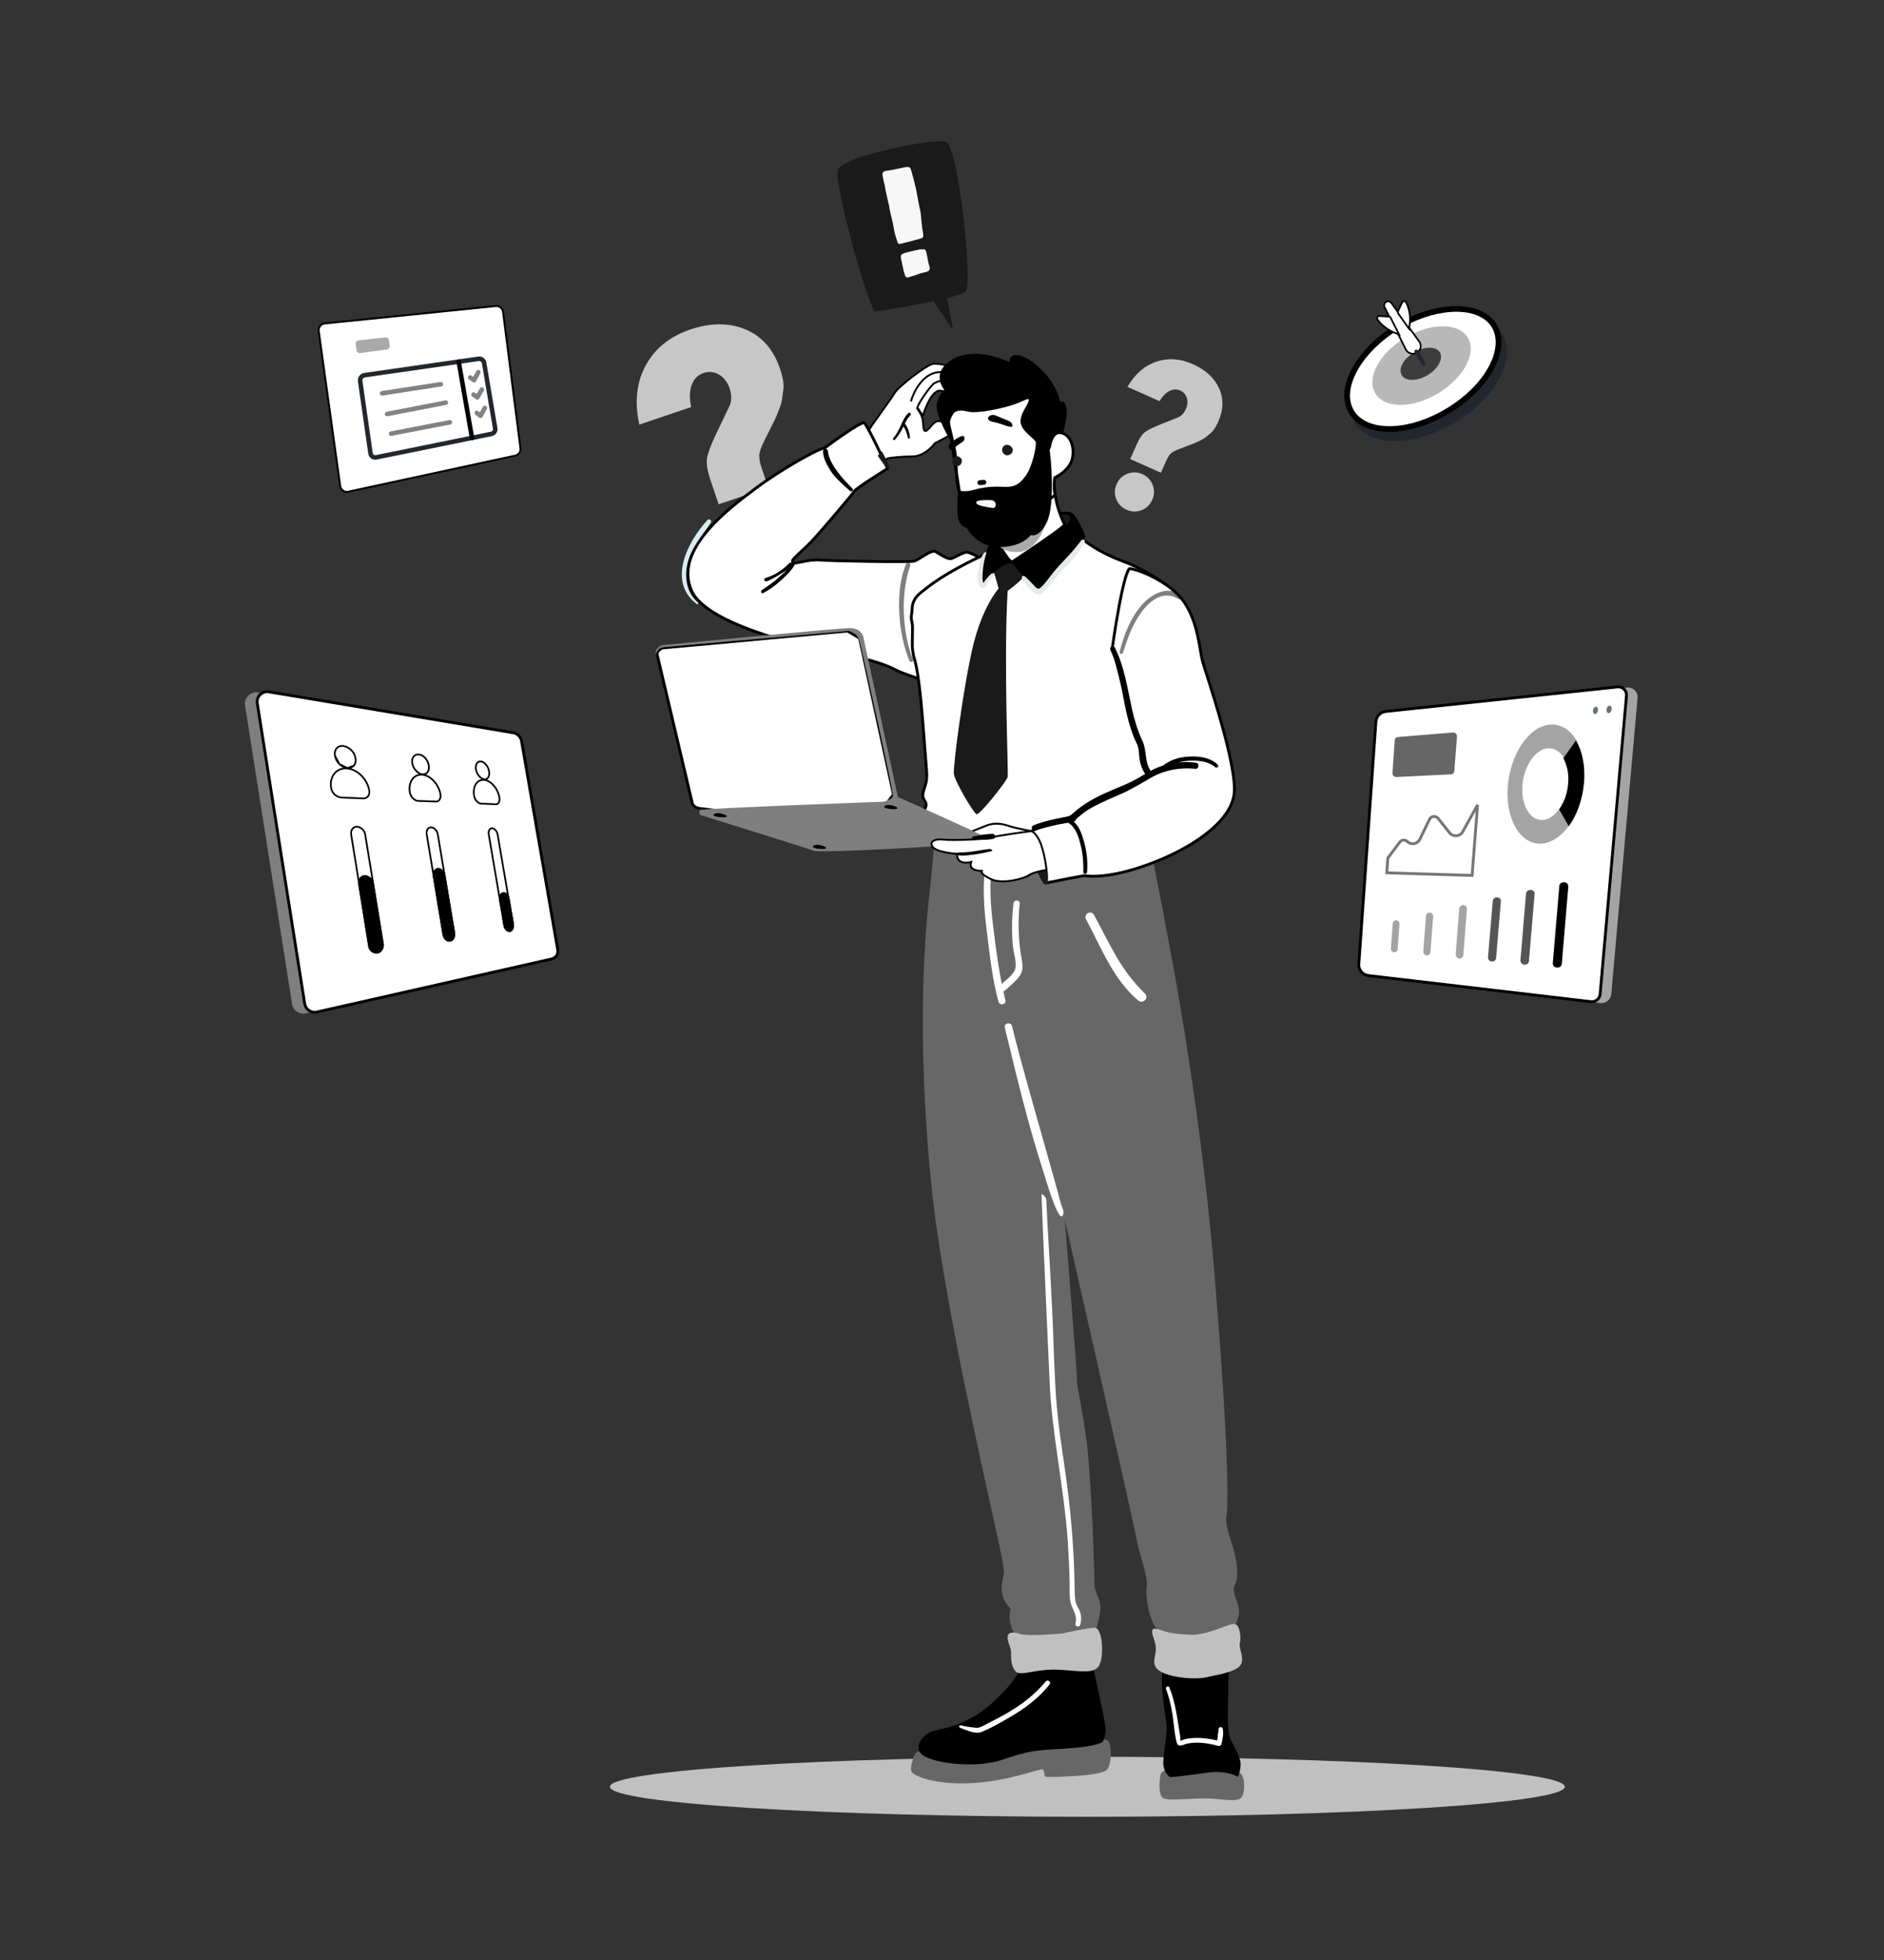 <svg xmlns="http://www.w3.org/2000/svg" width="1000" height="1040" viewBox="0 0 1000 1040" fill="none"><rect x="0" y="0" width="1000" height="1040" fill="#333333" stroke="none"/><path d="M461.246 228.175C459.646 230.975 466.246 240.008 469.746 244.175L471.246 243.175C473.246 242.842 478.646 242.175 484.246 242.175C489.846 242.175 494.579 237.508 496.246 235.175C498.579 234.008 503.646 231.375 505.246 230.175C507.246 228.675 505.246 226.675 500.746 224.175C496.246 221.675 494.746 226.175 492.246 228.175C489.746 230.175 490.246 225.675 489.746 222.675C489.346 220.275 487.579 217.675 486.746 216.675C488.913 212.342 494.346 203.475 498.746 202.675C503.146 201.875 506.246 203.008 507.246 203.675C509.413 202.675 513.446 200.175 512.246 198.175C510.746 195.675 498.246 192.175 494.746 193.175C491.246 194.175 476.746 205.175 474.746 208.675C472.746 212.175 463.246 224.675 461.246 228.175Z" fill="white" stroke="black"></path><path d="M474.14 232.538C475.933 230.348 477.171 227.877 478.316 225.309C479.297 223.108 480.326 220.942 482.079 219.238C482.81 218.529 484.022 219.564 483.286 220.281C481.963 221.571 481.089 223.136 480.296 224.759C481.917 226.763 482.777 229.629 483.01 232.121C483.067 232.736 482.048 232.981 481.912 232.349C481.651 231.133 481.337 229.934 480.87 228.779C480.514 227.898 480.028 227.112 479.555 226.312C479.483 226.464 479.411 226.615 479.338 226.767C478.188 229.153 476.746 231.29 475.037 233.314C474.544 233.899 473.657 233.128 474.14 232.538Z" fill="black"></path><path d="M506.024 204.786C504.824 201.586 500.524 201.786 498.524 202.286C498.357 202.286 497.624 202.486 496.024 203.286C494.024 204.286 486.524 215.286 487.024 216.286C487.424 217.086 489.191 219.62 490.024 220.786C489.857 220.62 490.124 218.986 492.524 213.786C494.924 208.586 497.524 207.286 498.524 207.286C501.524 207.786 507.224 207.986 506.024 204.786Z" fill="white" stroke="black"></path><path d="M510.5 201.5C509.833 199.833 506.4 196.7 498 197.5C489.6 198.3 484.833 208.167 483.5 213" stroke="black"></path><path d="M577.154 964C717.12 964 830.585 956.872 830.585 948.078C830.585 939.284 717.12 932.156 577.154 932.156C437.188 932.156 323.723 939.284 323.723 948.078C323.723 956.872 437.188 964 577.154 964Z" fill="#C0C0C0"></path><path d="M407.774 258.661L381.46 267.576L377.06 254.594C375.457 249.861 374.862 246.105 375.268 243.327C375.675 240.552 377.163 236.485 379.715 231.116L387.382 215.006C388.41 212.339 388.368 209.376 387.25 206.079C386.134 202.783 384.284 200.355 381.692 198.801C379.106 197.228 376.306 196.951 373.306 197.967C370.306 198.985 368.235 201.136 367.093 204.408C365.955 207.697 365.884 211.546 366.867 215.98L339.344 225.306C336.699 213.33 337.839 202.842 342.77 193.841C347.694 184.843 355.552 178.505 366.339 174.849C377.133 171.193 386.905 171.161 395.648 174.775C404.394 178.37 410.532 185.357 414.048 195.735C415.617 200.368 416.197 203.997 415.81 206.635C415.414 209.275 415.152 211.174 415.022 212.293C414.895 213.448 414.33 215.278 413.319 217.808C412.311 220.336 411.616 221.986 411.234 222.754C409.401 226.466 407.649 229.944 405.997 233.216C404.331 236.475 403.367 239.025 403.083 240.856C402.806 242.684 403.19 245.153 404.25 248.28L407.774 258.661ZM395.315 299.653C391.378 297.708 388.681 294.587 387.237 290.329C385.789 286.052 386.038 281.953 387.984 278.015C389.937 274.076 393.04 271.384 397.307 269.937C401.575 268.491 405.684 268.738 409.622 270.684C413.569 272.627 416.258 275.727 417.707 280.005C419.151 284.265 418.906 288.382 416.951 292.321C415.005 296.259 411.895 298.953 407.627 300.399C403.359 301.843 399.26 301.594 395.315 299.653Z" fill="#C7C7C7"></path><path d="M616.196 250.837L599.893 243.579L603.476 235.535C604.782 232.603 606.138 230.57 607.54 229.437C608.943 228.304 611.417 227.034 614.96 225.612L625.598 221.349C627.245 220.539 628.517 219.122 629.425 217.079C630.335 215.035 630.519 213.085 629.973 211.223C629.437 209.353 628.238 208.002 626.378 207.175C624.519 206.348 622.605 206.461 620.64 207.505C618.67 208.56 616.959 210.347 615.491 212.87L598.439 205.279C602.409 198.476 607.518 194.022 613.766 191.922C620.011 189.82 626.481 190.256 633.164 193.229C639.852 196.207 644.475 200.45 647.027 205.964C649.59 211.472 649.44 217.443 646.577 223.872C645.3 226.742 643.99 228.708 642.659 229.782C641.321 230.856 640.371 231.637 639.823 232.109C639.26 232.598 638.193 233.215 636.617 233.969C635.039 234.723 633.994 235.197 633.478 235.396C630.996 236.348 628.652 237.226 626.447 238.051C624.24 238.863 622.673 239.646 621.743 240.385C620.816 241.127 619.923 242.46 619.059 244.399L616.196 250.837ZM592.456 264.751C591.445 262.118 591.531 259.471 592.706 256.83C593.885 254.18 595.789 252.354 598.425 251.344C601.063 250.335 603.701 250.416 606.346 251.596C608.991 252.773 610.822 254.679 611.833 257.315C612.848 259.95 612.767 262.588 611.588 265.236C610.413 267.876 608.504 269.712 605.864 270.72C603.231 271.731 600.588 271.648 597.945 270.47C595.297 269.291 593.472 267.387 592.456 264.751Z" fill="#C7C7C7"></path><path d="M619.459 939.413C619.459 939.413 616.817 939.365 616.12 941.343C615.423 943.321 614.606 951.934 617.213 953.972C619.82 956.01 635.063 953.631 644.301 954.462C653.539 955.293 658.152 956.04 659.534 952.747C660.915 949.454 661.059 941.493 657.119 940.095C653.178 938.696 619.459 939.413 619.459 939.413Z" fill="#676767"></path><path d="M652.157 885.59C652.157 885.59 651.94 897.53 651.772 906.818C651.604 916.106 652.193 920.098 652.818 922.1C653.442 924.102 658.584 932.158 658.512 936.138C658.44 940.119 657.07 942.749 657.07 942.749C657.07 942.749 651.184 939.324 641.91 940.483C632.636 941.642 621.368 943.43 620.72 942.754C620.071 942.078 618.113 940.716 617.524 936.724C616.936 932.732 619.806 920.175 619.23 915.52C618.654 910.864 615.662 893.556 617.127 885.62C618.593 877.683 652.157 885.59 652.157 885.59Z" fill="black"></path><path d="M649.017 917.241C648.813 916.203 647.075 916.113 646.877 917.202C646.493 919.31 646.41 921.416 646.029 923.518C642.183 922.565 638.246 922.051 634.273 922.187C632.431 922.251 630.523 922.398 628.742 922.915C628.801 922.898 627.14 923.455 626.527 923.739C626.696 923.038 626.302 920.586 626.326 920.73C624.924 912.137 623.985 903.439 620.646 895.326C620.233 894.322 618.485 895.01 618.868 896.041C620.508 900.455 621.576 904.993 622.336 909.638C623.12 914.431 623.269 919.532 624.485 924.233C625.353 927.592 627.367 925.879 629.936 925.261C635.279 923.976 641.462 924.97 646.656 926.407C647.319 926.591 648.113 926.217 648.289 925.515C648.958 922.841 649.554 919.977 649.017 917.241Z" fill="white"></path><path d="M490.108 929.109C490.108 929.109 486.144 929.037 485.447 931.015C484.751 932.993 482.672 938.265 483.958 940.279C485.243 942.293 495.73 947.128 515.575 946.16C535.42 945.192 552.069 938.194 553.378 938.881C554.688 939.568 553.967 942.873 555.288 942.897C556.61 942.921 585.031 942.772 587.746 938.839C590.461 934.907 589.98 924.944 588.022 923.581C586.064 922.219 576.815 922.052 576.815 922.052L490.108 929.109Z" fill="#676767"></path><path d="M580.142 884.286C580.13 884.95 586.881 913.606 586.809 917.587C586.737 921.567 585.368 924.197 585.368 924.197C585.368 924.197 582.677 926.802 565.475 927.818C548.273 928.834 546.952 928.81 531.66 933.843C516.368 938.875 492.643 935.128 488.762 930.412C484.883 925.696 490.937 919.834 494.925 918.579C498.913 917.324 512.151 916.236 525.581 904.535C539.011 892.833 541.797 884.92 541.797 884.92L580.142 884.286Z" fill="black"></path><path d="M496.886 649.867C499.992 671.777 506.57 708.28 511.048 729.956C527.802 811.069 533.533 830.355 532.788 834.987C532.043 839.618 529.281 846.204 536.416 853.633C536.416 853.633 534.326 859.567 538.17 866.273C542.014 872.979 558.52 873.941 558.52 873.941L581.128 866.387C581.128 866.387 584.611 856.496 584.034 851.84C583.458 847.185 580.863 844.483 580.935 840.503C581.007 836.523 579.349 782.078 576.406 762.117C573.462 742.155 571.589 736.149 571.661 732.169C571.733 728.188 565.162 647.099 565.162 647.099C565.162 647.099 601.993 809.031 603.183 816.352C604.372 823.674 609.429 836.373 608.672 841.668C607.916 846.963 609.669 859.604 614.21 864.331C618.751 869.058 633.262 870.648 633.262 870.648L655.209 863.082C655.209 863.082 658.609 857.834 657.383 852.504C656.158 847.173 653.563 844.472 655.617 840.527C657.671 836.583 656.482 829.261 655.257 823.931C654.031 818.6 650.088 809.883 650.98 804.609C651.787 799.838 652.792 776.051 644.996 680.359C634.468 551.137 609.03 445.372 609.03 445.372L562.864 451.308L498.253 415.612C496.912 431.656 495.524 455.281 493.649 471.354C484.04 553.775 495.369 639.17 496.886 649.867Z" fill="#676767"></path><path d="M563.567 645.379C563.856 645.284 564.134 644.953 564.369 644.321C564.935 642.806 563.478 640.052 563.099 638.624C561.898 634.086 560.659 629.558 559.394 625.038C555.606 611.501 540.549 559.16 537.193 544.491C536.637 542.06 532.74 542.77 533.341 545.246C539.507 570.65 545.6 596.433 553.682 621.265C554.517 623.829 560.906 646.265 563.567 645.379Z" fill="white"></path><path d="M541.422 517.565C543.486 514.488 542.624 510.838 542.053 507.445C540.494 498.188 540.263 488.828 541.251 479.496C541.476 477.369 538.215 477.189 537.958 479.294C537.035 486.862 536.91 494.467 537.641 502.058C537.979 505.575 539.548 509.987 539.017 513.48C538.517 516.768 534.304 519.722 531.726 522.067C530.224 514.554 529.121 506.978 528.139 499.357C526.69 488.126 525.19 476.864 525.865 465.515C525.998 463.277 522.559 463.063 522.402 465.302C521.614 476.558 522.946 487.734 524.344 498.887C525.715 509.824 527.067 520.844 529.985 531.495C530.62 533.809 534.244 533.086 533.653 530.718C533.266 529.163 532.908 527.604 532.563 526.044C532.875 525.989 533.193 525.844 533.493 525.564C536.125 523.11 539.402 520.575 541.422 517.565Z" fill="white"></path><path d="M573.074 854.803C572.601 853.628 571.881 852.583 571.402 851.41C570.556 849.339 570.5 847.24 570.457 845.026C570.319 838.027 570.147 831.037 569.762 824.046C569.022 810.626 567.679 797.254 565.839 783.943C563.928 770.132 561.636 756.36 560.615 742.443C559.602 728.648 559.298 714.02 558.715 700.213C557.862 680.006 556.027 652.05 555.335 636.495C555.279 635.243 552.772 632.737 552.819 634.002C553.822 661.224 555.946 706.254 557.124 733.474C558.299 760.587 564.766 789.724 566.678 816.797C567.218 824.431 567.573 832.079 567.743 839.73C567.818 843.101 567.528 846.676 568.189 850.003C569.017 854.179 572.081 856.837 570.82 861.413C570.369 863.047 572.885 863.793 573.336 862.159C574.021 859.678 574.046 857.218 573.074 854.803Z" fill="white"></path><path d="M563.936 866.74C563.936 866.74 546.062 868.407 541.461 866.996C536.86 865.586 534.866 866.213 534.818 868.867C534.77 871.52 536.704 874.21 536.655 876.863C536.607 879.517 536.523 884.161 539.118 886.862C541.713 889.563 549.053 885.715 560.284 885.918C570.541 886.104 580.718 888.942 583.457 883.683C586.195 878.424 585.138 863.806 581.174 863.734C577.21 863.662 563.936 866.74 563.936 866.74Z" fill="#C0C0C0"></path><path d="M633.825 867.481C633.825 867.481 623.685 867.297 618.977 865.854C614.269 864.411 611.59 863.004 611.541 865.719C611.492 868.434 614.134 871.877 613.373 876.616C612.61 881.355 611.197 884.725 617.232 887.55C623.267 890.375 634.747 891.262 640.18 890.002C645.613 888.742 654.425 887.544 657.867 884.211C661.309 880.879 657.363 874.696 658.089 871.993C658.814 869.29 658.26 862.49 655.569 861.763C652.877 861.035 644.666 866.319 633.825 867.481Z" fill="#C0C0C0"></path><path d="M555.157 892.106C549.635 898.784 542.957 904.02 535.526 908.415C531.884 910.57 528.132 912.53 524.356 914.436C522.363 915.443 520.154 917.015 517.831 916.777C515.469 916.535 512.492 916.103 510.181 915.537C508.819 915.203 508.669 916.516 510.002 916.965C513.545 918.16 517.648 920.416 521.308 918.887C526.081 916.893 530.753 914.191 535.24 911.62C543.467 906.906 551.269 901.249 557.163 893.719C558.064 892.568 556.097 890.969 555.157 892.106Z" fill="white"></path><path d="M607.76 527.291C601.741 521.354 596.794 514.87 592.538 507.554C588.324 500.31 584.683 492.751 580.654 485.406C579.157 482.677 574.977 485.025 576.45 487.772C584.352 502.513 590.947 519.847 604.109 530.827C606.558 532.871 610.143 529.641 607.76 527.291Z" fill="white"></path><path d="M557.599 468.579L617.888 486.941C616.105 477.891 613.216 461.968 611.875 455.688L557.599 468.579Z" fill="#676767"></path><path d="M496.575 292.676C497.163 293.013 497.774 293.387 498.4 293.77C498.522 293.845 498.644 293.92 498.768 293.995C499.515 294.452 500.279 294.912 501.014 295.304C501.746 295.694 502.478 296.033 503.164 296.233C503.838 296.43 504.559 296.521 505.216 296.306C505.726 296.139 506.412 295.809 507.135 295.446C507.395 295.315 507.662 295.179 507.934 295.041C508.446 294.78 508.977 294.509 509.515 294.247C510.337 293.848 511.136 293.489 511.831 293.251C512.561 293.001 513.05 292.931 513.309 292.977C513.692 293.044 514.334 293.256 515.129 293.566C515.906 293.87 516.779 294.247 517.601 294.617C518.421 294.986 519.186 295.345 519.745 295.613C519.89 295.682 520.022 295.746 520.137 295.801L520.096 296.007C519.995 296.512 519.847 297.253 519.657 298.196C519.277 300.082 518.731 302.778 518.068 306.014C516.741 312.488 514.944 321.126 513.063 329.782C511.182 338.441 509.218 347.112 507.557 353.656C506.725 356.93 505.973 359.658 505.348 361.582C505.034 362.547 504.759 363.288 504.529 363.789C504.422 364.023 504.334 364.182 504.268 364.28C504.182 364.286 504.061 364.288 503.899 364.281C503.627 364.269 503.283 364.233 502.87 364.172C502.045 364.051 500.99 363.839 499.764 363.553C497.316 362.981 494.235 362.126 491.062 361.158C484.69 359.215 478.048 356.852 475.403 355.452C468.851 351.984 459.148 349.581 455.885 348.89C455.668 348.845 455.15 348.75 454.366 348.608C449.101 347.65 431.868 344.515 413.947 339.292C403.655 336.293 393.173 332.616 384.633 328.285C376.054 323.934 369.599 319.003 367.135 313.577C362.167 302.636 367.069 291.679 375.141 282.03C382.779 272.899 393.08 265.157 399.883 260.045C400.254 259.766 400.615 259.495 400.965 259.231C407.666 254.184 416.259 248.74 423.467 244.594C427.071 242.522 430.319 240.779 432.803 239.576C434.046 238.973 435.086 238.512 435.879 238.211C436.275 238.061 436.597 237.956 436.843 237.894C437.086 237.833 437.192 237.83 437.207 237.829C437.208 237.829 437.209 237.829 437.208 237.829L437.511 237.868L437.755 237.685L437.304 237.084C437.755 237.685 437.755 237.685 437.755 237.685L437.756 237.684L437.758 237.682L437.769 237.675L437.81 237.644L437.974 237.522C438.117 237.415 438.327 237.258 438.596 237.059C439.134 236.66 439.905 236.092 440.837 235.414C442.701 234.057 445.206 232.262 447.774 230.503C450.346 228.743 452.967 227.029 455.067 225.83C456.121 225.229 457.02 224.77 457.705 224.499C458.049 224.363 458.312 224.285 458.496 224.254C458.556 224.243 458.598 224.24 458.625 224.239C458.666 224.277 458.745 224.355 458.862 224.5C459.033 224.712 459.242 225.007 459.485 225.382C459.97 226.131 460.56 227.151 461.219 228.36C462.535 230.775 464.1 233.894 465.605 236.986C467.108 240.076 468.548 243.131 469.611 245.413C470.143 246.555 470.58 247.503 470.885 248.165C470.961 248.331 471.029 248.478 471.088 248.607C471.032 248.642 470.973 248.679 470.91 248.719C470.441 249.014 469.771 249.437 468.965 249.949C467.352 250.973 465.192 252.354 463.006 253.78C460.822 255.206 458.606 256.68 456.882 257.89C456.021 258.495 455.275 259.039 454.715 259.481C454.436 259.701 454.193 259.903 454.003 260.079C453.834 260.236 453.64 260.431 453.526 260.633C453.461 260.747 453.141 261.177 452.546 261.923C451.974 262.64 451.195 263.593 450.267 264.715C448.411 266.958 445.966 269.861 443.413 272.859C438.299 278.865 432.774 285.221 430.663 287.42C428.918 289.237 426.942 291.07 425.212 292.675C424.848 293.012 424.495 293.34 424.157 293.655C423.193 294.555 422.345 295.362 421.741 296.005C421.44 296.326 421.181 296.624 420.996 296.886C420.903 297.017 420.815 297.157 420.75 297.3C420.69 297.43 420.613 297.638 420.631 297.879C420.658 298.269 420.912 298.515 421.148 298.63C421.346 298.727 421.555 298.75 421.702 298.757C422.011 298.772 422.403 298.727 422.813 298.662C423.392 298.569 424.138 298.415 424.975 298.243C425.342 298.167 425.727 298.087 426.123 298.008C428.775 297.476 432.072 296.913 434.948 297.151C437.972 297.402 449.811 297.716 461.198 297.887C466.899 297.972 472.5 298.022 476.847 298.009C479.019 298.003 480.883 297.981 482.29 297.941C482.994 297.92 483.589 297.895 484.054 297.864C484.499 297.835 484.88 297.797 485.12 297.739C485.927 297.544 486.934 296.983 487.946 296.367C488.411 296.084 488.874 295.792 489.344 295.495C489.967 295.102 490.602 294.701 491.269 294.305C492.411 293.626 493.51 293.049 494.476 292.736C495.465 292.415 496.142 292.429 496.575 292.676Z" fill="white"></path><path d="M496.575 292.676L496.934 292.048M496.575 292.676C497.163 293.013 497.774 293.387 498.4 293.77C498.522 293.845 498.644 293.92 498.768 293.995C499.515 294.452 500.279 294.912 501.014 295.304C501.746 295.694 502.478 296.033 503.164 296.233C503.838 296.43 504.559 296.521 505.216 296.306C505.726 296.139 506.412 295.809 507.135 295.446C507.395 295.315 507.662 295.179 507.934 295.041C508.446 294.78 508.977 294.509 509.515 294.247C510.337 293.848 511.136 293.489 511.831 293.251C512.561 293.001 513.05 292.931 513.309 292.977C513.692 293.044 514.334 293.256 515.129 293.566C515.906 293.87 516.779 294.247 517.601 294.617C518.421 294.986 519.186 295.345 519.745 295.613C519.89 295.682 520.022 295.746 520.137 295.801L520.096 296.007C519.995 296.512 519.847 297.253 519.657 298.196C519.277 300.082 518.731 302.778 518.068 306.014C516.741 312.488 514.944 321.126 513.063 329.782C511.182 338.441 509.218 347.112 507.557 353.656C506.725 356.93 505.973 359.658 505.348 361.582C505.034 362.547 504.759 363.288 504.529 363.789C504.422 364.023 504.334 364.182 504.268 364.28C504.182 364.286 504.061 364.288 503.899 364.281C503.627 364.269 503.283 364.233 502.87 364.172C502.045 364.051 500.99 363.839 499.764 363.553C497.316 362.981 494.235 362.126 491.062 361.158C484.69 359.215 478.048 356.852 475.403 355.452M496.575 292.676C496.142 292.429 495.465 292.415 494.476 292.736C493.51 293.049 492.411 293.626 491.269 294.305C490.602 294.701 489.967 295.102 489.344 295.495C488.874 295.792 488.411 296.084 487.946 296.367C486.934 296.983 485.927 297.544 485.12 297.739C484.88 297.797 484.499 297.835 484.054 297.864C483.589 297.895 482.994 297.92 482.29 297.941C480.883 297.981 479.019 298.003 476.847 298.009C472.5 298.022 466.899 297.972 461.198 297.887C449.811 297.716 437.972 297.402 434.948 297.151C432.072 296.913 428.775 297.476 426.123 298.008C425.727 298.087 425.342 298.167 424.975 298.243C424.138 298.415 423.392 298.569 422.813 298.662C422.403 298.727 422.011 298.772 421.702 298.757C421.555 298.75 421.346 298.727 421.148 298.63C420.912 298.515 420.658 298.269 420.631 297.879C420.613 297.638 420.69 297.43 420.75 297.3C420.815 297.157 420.903 297.017 420.996 296.886C421.181 296.624 421.44 296.326 421.741 296.005C422.345 295.362 423.193 294.555 424.157 293.655C424.495 293.34 424.848 293.012 425.212 292.675C426.942 291.07 428.918 289.237 430.663 287.42C432.774 285.221 438.299 278.865 443.413 272.859C445.966 269.861 448.411 266.958 450.267 264.715C451.195 263.593 451.974 262.64 452.546 261.923C453.141 261.177 453.461 260.747 453.526 260.633C453.64 260.431 453.834 260.236 454.003 260.079C454.193 259.903 454.436 259.701 454.715 259.481C455.275 259.039 456.021 258.495 456.882 257.89C458.606 256.68 460.822 255.206 463.006 253.78C465.192 252.354 467.352 250.973 468.965 249.949C469.771 249.437 470.441 249.014 470.91 248.719C470.973 248.679 471.032 248.642 471.088 248.607C471.029 248.478 470.961 248.331 470.885 248.165C470.58 247.503 470.143 246.555 469.611 245.413C468.548 243.131 467.108 240.076 465.605 236.986C464.1 233.894 462.535 230.775 461.219 228.36C460.56 227.151 459.97 226.131 459.485 225.382C459.242 225.007 459.033 224.712 458.862 224.5C458.745 224.355 458.666 224.277 458.625 224.239C458.598 224.24 458.556 224.243 458.496 224.254C458.312 224.285 458.049 224.363 457.705 224.499C457.02 224.77 456.121 225.229 455.067 225.83C452.967 227.029 450.346 228.743 447.774 230.503C445.206 232.262 442.701 234.057 440.837 235.414C439.905 236.092 439.134 236.66 438.596 237.059C438.327 237.258 438.117 237.415 437.974 237.522L437.81 237.644L437.769 237.675L437.758 237.682L437.756 237.684L437.755 237.685M475.403 355.452L475.051 356.116M475.403 355.452C468.851 351.984 459.148 349.581 455.885 348.89C455.668 348.845 455.15 348.75 454.366 348.608C449.101 347.65 431.868 344.515 413.947 339.292C403.655 336.293 393.173 332.616 384.633 328.285C376.054 323.934 369.599 319.003 367.135 313.577C362.167 302.636 367.069 291.679 375.141 282.03C382.779 272.899 393.08 265.157 399.883 260.045C400.254 259.766 400.615 259.495 400.965 259.231C407.666 254.184 416.259 248.74 423.467 244.594C427.071 242.522 430.319 240.779 432.803 239.576C434.046 238.973 435.086 238.512 435.879 238.211C436.275 238.061 436.597 237.956 436.843 237.894C437.086 237.833 437.192 237.83 437.207 237.829C437.208 237.829 437.209 237.829 437.208 237.829L437.511 237.868L437.755 237.685M437.755 237.685L437.304 237.084C437.755 237.685 437.755 237.685 437.755 237.685Z" stroke="black" stroke-width="1.502"></path><path d="M404.315 313.144C407.325 311.179 410.264 309.185 412.946 306.757C413.493 306.262 417.457 302.784 417.981 302.264C415.595 303.725 409.558 307.784 406.863 308.465C405.746 308.747 405.121 307.046 406.256 306.711C411.139 305.268 415.317 302.572 418.864 298.871C419.271 298.446 419.794 298.457 420.186 298.69C420.228 298.644 420.268 298.597 420.31 298.551C421.017 297.802 422.409 298.608 421.864 299.609C420.112 302.819 417.067 305.655 414.403 308.066C411.575 310.625 408.468 312.965 405.087 314.699C404.213 315.148 403.507 313.672 404.315 313.144Z" fill="black"></path><g opacity="0.5"><path d="M480.956 299.221C481.581 297.769 483.636 298.859 483.116 300.291C477.937 314.559 478.85 335.758 484.618 349.951C485.118 351.18 483.203 351.842 482.691 350.634C476.714 336.529 474.844 313.407 480.956 299.221Z" fill="black"></path></g><path d="M436.857 239.28C436.87 237.815 439.299 237.828 439.423 239.276C440.019 246.183 447.615 254.485 452.401 259.142C453.386 260.101 452.065 261.304 450.996 260.352C447.936 257.624 443.151 253.441 440.966 249.963C438.957 246.764 436.825 243.16 436.857 239.28Z" fill="black"></path><path d="M468.03 239.382C468.03 239.382 472.89 247.914 472.044 248.893C471.198 249.872 465.915 241.829 465.915 241.829L468.03 239.382Z" fill="#1A1A1A"></path><path d="M626.011 316.354C626.005 316.429 625.999 316.516 625.992 316.616C625.963 317.009 625.919 317.588 625.86 318.333C625.744 319.824 625.568 321.977 625.333 324.625C624.863 329.922 624.155 337.2 623.204 345.123C621.298 361.001 618.426 379.363 614.563 389.614C610.634 400.041 608.758 410.623 607.863 418.589C607.415 422.574 607.213 425.91 607.122 428.252C607.076 429.423 607.059 430.345 607.053 430.977C607.051 431.177 607.05 431.347 607.05 431.488L563.701 454.023L551.007 451.962L538.067 449.86C533.207 449.071 528.346 448.281 523.485 447.492C517.908 446.586 512.332 445.68 506.755 444.774L500.719 443.794L494.684 442.814C494.324 442.755 493.897 442.714 493.473 442.674L493.456 442.672C493.027 442.631 492.587 442.589 492.158 442.528C491.242 442.399 490.563 442.207 490.214 441.924C489.775 441.566 489.477 440.816 489.315 439.771C489.181 438.907 489.16 437.998 489.143 437.236C489.14 437.109 489.137 436.986 489.134 436.868C489.066 434.429 489.578 431.973 490.639 429.784C490.677 429.706 490.717 429.624 490.759 429.54C490.933 429.188 491.132 428.785 491.279 428.38C491.468 427.864 491.604 427.27 491.521 426.626C491.441 425.999 491.168 425.47 490.909 425.035C490.808 424.865 490.714 424.716 490.626 424.578C490.467 424.326 490.329 424.108 490.207 423.855C489.675 422.759 489.733 421.542 490.071 420.156C490.24 419.464 490.47 418.76 490.713 418.028L490.748 417.925C490.977 417.234 491.215 416.517 491.398 415.806C492.143 412.909 491.918 409.885 491.676 407.063C491.399 403.841 491.11 399.964 490.794 395.741C489.767 381.988 488.466 364.567 486.447 354.146C485.891 351.278 485.581 350.328 485.326 349.545C485.301 349.467 485.276 349.392 485.252 349.316C485.007 348.553 484.79 347.761 484.349 344.59C484.21 343.586 484.222 341.236 484.267 338.78C484.28 338.116 484.294 337.446 484.308 336.802C484.346 335.113 484.379 333.594 484.356 332.78C484.314 331.264 484.114 330.346 483.95 329.587C483.918 329.442 483.888 329.302 483.86 329.165C483.699 328.373 483.603 327.591 483.854 325.979C484.014 324.948 484.086 324.123 484.136 323.415C484.148 323.234 484.159 323.064 484.17 322.902C484.201 322.418 484.228 322.005 484.279 321.594C484.406 320.555 484.684 319.55 485.65 317.831C486.251 316.761 487.231 315.746 488.365 314.769C489.128 314.111 489.92 313.504 490.687 312.916C491.068 312.624 491.442 312.337 491.804 312.051C496.83 308.075 502.335 304.694 507.971 301.593C514.751 297.861 521.773 294.437 528.964 291.609L568.573 280.562C568.596 280.589 568.621 280.617 568.646 280.647C568.907 280.947 569.298 281.38 569.827 281.92C570.885 283 572.494 284.508 574.716 286.243C579.16 289.713 586.051 294.088 595.878 297.753C605.55 301.36 613.15 306.077 618.33 309.892C620.92 311.798 622.903 313.478 624.236 314.679C624.902 315.279 625.406 315.759 625.742 316.087C625.849 316.192 625.938 316.281 626.011 316.354Z" fill="white"></path><path d="M491.521 426.626C491.604 427.27 491.468 427.864 491.279 428.38C491.132 428.785 490.933 429.188 490.759 429.54C490.717 429.624 490.677 429.706 490.639 429.784C489.578 431.973 489.066 434.429 489.134 436.868C489.137 436.986 489.14 437.109 489.143 437.236C489.16 437.998 489.181 438.907 489.315 439.771C489.477 440.816 489.775 441.566 490.214 441.924C490.563 442.207 491.242 442.399 492.158 442.528C492.587 442.589 493.027 442.631 493.456 442.672L493.473 442.674C493.897 442.714 494.324 442.755 494.684 442.814L500.719 443.794L506.755 444.774C512.332 445.68 517.908 446.586 523.485 447.492C528.346 448.281 533.207 449.071 538.067 449.86L551.007 451.962L563.701 454.023L607.05 431.488C607.05 431.347 607.051 431.177 607.053 430.977C607.059 430.345 607.076 429.423 607.122 428.252C607.213 425.91 607.415 422.574 607.863 418.589C608.758 410.623 610.634 400.041 614.563 389.614C618.426 379.363 621.298 361.001 623.204 345.123C624.155 337.2 624.863 329.922 625.333 324.625C625.568 321.977 625.744 319.824 625.86 318.333C625.919 317.588 625.963 317.009 625.992 316.616C625.999 316.516 626.005 316.429 626.011 316.354C625.938 316.281 625.849 316.192 625.742 316.087C625.406 315.759 624.902 315.279 624.236 314.679C622.903 313.478 620.92 311.798 618.33 309.892C613.15 306.077 605.55 301.36 595.878 297.753C586.051 294.088 579.16 289.713 574.716 286.243C572.494 284.508 570.885 283 569.827 281.92C569.298 281.38 568.907 280.947 568.646 280.647C568.621 280.617 568.596 280.589 568.573 280.562L528.964 291.609C521.773 294.437 514.751 297.861 507.971 301.593C502.335 304.694 496.83 308.075 491.804 312.051C491.442 312.337 491.068 312.624 490.687 312.916C489.92 313.504 489.128 314.111 488.365 314.769C487.231 315.746 486.251 316.761 485.65 317.831C484.684 319.55 484.406 320.555 484.279 321.594C484.228 322.005 484.201 322.418 484.17 322.902C484.159 323.064 484.148 323.234 484.136 323.415C484.086 324.123 484.014 324.948 483.854 325.979C483.603 327.591 483.699 328.373 483.86 329.165C483.888 329.302 483.918 329.442 483.95 329.587C484.114 330.346 484.314 331.264 484.356 332.78M491.521 426.626L490.777 426.722M491.521 426.626C491.441 425.999 491.168 425.47 490.909 425.035C490.808 424.865 490.714 424.716 490.626 424.578C490.467 424.326 490.329 424.108 490.207 423.855C489.675 422.759 489.733 421.542 490.071 420.156C490.24 419.464 490.47 418.76 490.713 418.028L490.748 417.925C490.977 417.234 491.215 416.517 491.398 415.806C492.143 412.909 491.918 409.885 491.676 407.063M491.676 407.063L491.075 407.115M491.676 407.063C491.399 403.841 491.11 399.964 490.794 395.741C489.767 381.988 488.466 364.567 486.447 354.146C485.891 351.278 485.581 350.328 485.326 349.545C485.301 349.467 485.276 349.392 485.252 349.316C485.007 348.553 484.79 347.761 484.349 344.59C484.21 343.586 484.222 341.236 484.267 338.78C484.28 338.116 484.294 337.446 484.308 336.802C484.346 335.113 484.379 333.594 484.356 332.78M484.356 332.78L483.605 332.801" stroke="black" stroke-width="1.502"></path><path d="M526.799 301.448C526.799 301.448 529.456 309.499 530.013 312.296C530.013 312.296 521.367 321.975 516.353 343.233C511.339 364.49 505.751 406.815 506.309 410.731C506.866 414.647 516.691 431.466 518.362 432.025C520.034 432.585 534.278 414.576 534.835 412.339C535.392 410.101 532.634 352.459 534.835 313.501C534.835 313.501 544.322 306.814 544.879 303.457C545.436 300.101 538.198 294.252 538.198 294.252L526.799 301.448Z" fill="#1A1A1A"></path><path d="M562.156 271.876C562.156 271.876 567.171 270.757 569.399 272.435C571.627 274.113 576.085 283.624 576.085 284.742C576.085 285.861 553.799 311.594 552.127 313.273C550.456 314.951 537.084 298.728 537.084 298.728C537.084 298.728 533.184 298.728 528.727 302.644C524.269 306.56 523.713 311.035 522.041 309.917C520.37 308.798 520.37 294.253 528.17 283.624C535.97 272.994 562.156 271.876 562.156 271.876Z" fill="black"></path><path d="M562.156 272.994C562.156 272.994 566.613 272.435 567.727 274.113C568.842 275.791 566.056 278.588 566.056 278.588L562.156 278.029V272.994Z" fill="#1A1A1A"></path><path d="M560.287 248.717L541.845 270.711L541.81 270.754L541.768 270.79L535.251 276.565C534.963 276.992 534.684 277.438 534.405 277.899C534.397 278.27 534.338 278.654 534.218 279.047L560.287 248.717ZM560.287 248.717C559.978 250.352 559.686 252.558 559.63 255.222C559.508 261.13 560.55 269.284 565.138 278.44C563.615 279.921 561.949 281.256 559.49 283.012C554.949 286.255 549.315 290.097 544.813 293.129C542.562 294.645 540.596 295.958 539.192 296.892C538.491 297.359 537.93 297.731 537.544 297.987L537.205 298.211C536.938 298.127 536.615 297.939 536.239 297.617C535.757 297.207 535.26 296.64 534.762 295.989C534.267 295.343 533.789 294.637 533.343 293.962C533.237 293.801 533.132 293.641 533.029 293.484C532.72 293.013 532.426 292.566 532.164 292.195C531.032 289.76 531.127 287.824 531.694 285.855C531.986 284.84 532.403 283.822 532.861 282.7L532.864 282.694C533.319 281.581 533.811 280.377 534.218 279.047L560.287 248.717Z" fill="white"></path><path d="M560.287 248.717L541.845 270.711L541.81 270.754L541.768 270.79L535.251 276.565C534.963 276.992 534.684 277.438 534.405 277.899C534.397 278.27 534.338 278.654 534.218 279.047M560.287 248.717L534.218 279.047M560.287 248.717C559.978 250.352 559.686 252.558 559.63 255.222C559.508 261.13 560.55 269.284 565.138 278.44C563.615 279.921 561.949 281.256 559.49 283.012M534.218 279.047C533.811 280.377 533.319 281.581 532.864 282.694L532.861 282.7C532.403 283.822 531.986 284.84 531.694 285.855C531.127 287.824 531.032 289.76 532.164 292.195C532.426 292.566 532.72 293.013 533.029 293.484C533.132 293.641 533.237 293.801 533.343 293.962C533.789 294.637 534.267 295.343 534.762 295.989C535.26 296.64 535.757 297.207 536.239 297.617C536.615 297.939 536.938 298.127 537.205 298.211L537.544 297.987C537.93 297.731 538.491 297.359 539.192 296.892C540.596 295.958 542.562 294.645 544.813 293.129C549.315 290.097 554.949 286.255 559.49 283.012M559.49 283.012L559.927 283.624" stroke="black" stroke-width="1.502"></path><path d="M573.588 287.147C569.27 293.159 563.728 298.061 559.047 303.78C556.859 306.453 554.758 309.758 552.105 311.978C550.621 313.22 549.247 311.046 548.14 309.914C546.767 308.509 545.444 307.057 543.911 305.825C543.162 305.222 541.929 305.974 542.496 306.921C544.171 309.718 547.495 314.601 550.868 315.516C552.152 315.865 552.835 315.171 553.725 314.296C555.344 312.705 556.817 310.943 558.28 309.211C561.21 305.744 564.075 302.246 567.275 299.023C570.456 295.819 573.287 292.077 575.526 288.098C576.509 286.354 574.713 285.579 573.588 287.147Z" fill="#E5EAEC"></path><path d="M526.055 304.503C525.081 305.408 524.164 306.361 523.343 307.409C522.959 307.9 522.595 308.405 522.248 308.923C522.183 309.018 522.125 309.117 522.062 309.212C521.49 308.801 521.531 307.425 521.496 306.816C521.427 305.66 521.554 304.535 521.634 303.382C521.84 300.433 522.356 297.507 523.174 294.667C523.333 294.114 523.504 293.561 523.585 292.991C523.268 292.861 522.395 293.171 522.201 293.454C520.17 296.408 519.481 300.074 519.109 303.644C518.964 305.037 518.859 306.445 518.967 307.845C519.053 308.971 519.632 310.579 520.37 311.498C521.087 312.39 522.212 312.219 522.953 311.477C523.617 310.813 524.047 309.767 524.59 309.001C525.408 307.845 526.322 306.774 527.293 305.746C528.069 304.922 526.882 303.736 526.055 304.503Z" fill="#E5EAEC"></path><path d="M505.539 235.503C505.539 235.503 496.172 220.696 497.273 214.552C498.375 208.407 501.286 206.935 501.286 206.935C501.286 206.935 493.704 198.351 504.658 191.226C515.611 184.101 529.897 189.571 535.855 192.077C535.855 192.077 535.365 187.151 541.594 188.692C547.823 190.234 560.398 201.052 562.766 213.376C562.766 213.376 564.713 211.633 565.999 215.949C567.285 220.266 563.136 234.299 563.136 234.299L536.201 250.884L505.539 235.503Z" fill="black"></path><path d="M559.785 253.849L560.527 253.968C559.785 253.849 559.785 253.849 559.785 253.849V253.85L559.784 253.854L559.782 253.866L559.776 253.908C559.771 253.944 559.763 253.995 559.754 254.062C559.736 254.196 559.713 254.39 559.687 254.636C559.636 255.129 559.579 255.832 559.554 256.684C559.506 258.283 559.568 260.422 559.995 262.687C558.421 264.024 556.625 265.163 554.939 266.182C551.547 268.231 547.952 269.912 544.314 271.598C541.92 272.709 539.5 273.739 537.057 274.699L557.01 237.325L557.077 237.199L557.094 237.059V237.058V237.055L557.096 237.04C557.098 237.026 557.101 237.004 557.105 236.974C557.113 236.915 557.126 236.826 557.144 236.712C557.182 236.484 557.241 236.155 557.33 235.762C557.508 234.972 557.799 233.939 558.251 232.939C558.707 231.932 559.304 231.008 560.067 230.383C560.807 229.776 561.721 229.435 562.903 229.591C565.379 229.92 567.291 231.679 568.429 234.251C569.569 236.826 569.887 240.136 569.189 243.33C568.513 246.424 566.315 248.908 564.201 250.65C563.152 251.514 562.146 252.178 561.403 252.625C561.032 252.848 560.727 253.016 560.517 253.128C560.413 253.184 560.332 253.225 560.278 253.253C560.251 253.266 560.231 253.276 560.218 253.282L560.204 253.289L560.202 253.29H560.201L559.847 253.46L559.785 253.849Z" fill="white"></path><path d="M559.785 253.849L560.527 253.968C559.785 253.849 559.785 253.849 559.785 253.849ZM559.785 253.849V253.85L559.784 253.854L559.782 253.866L559.776 253.908C559.771 253.944 559.763 253.995 559.754 254.062C559.736 254.196 559.713 254.39 559.687 254.636C559.636 255.129 559.579 255.832 559.554 256.684C559.506 258.283 559.568 260.422 559.995 262.687C558.421 264.024 556.625 265.163 554.939 266.182C551.547 268.231 547.952 269.912 544.314 271.598C541.92 272.709 539.5 273.739 537.057 274.699L557.01 237.325L557.077 237.199L557.094 237.059V237.058V237.055L557.096 237.04C557.098 237.026 557.101 237.004 557.105 236.974C557.113 236.915 557.126 236.826 557.144 236.712C557.182 236.484 557.241 236.155 557.33 235.762C557.508 234.972 557.799 233.939 558.251 232.939C558.707 231.932 559.304 231.008 560.067 230.383C560.807 229.776 561.721 229.435 562.903 229.591C565.379 229.92 567.291 231.679 568.429 234.251C569.569 236.826 569.887 240.136 569.189 243.33C568.513 246.424 566.315 248.908 564.201 250.65C563.152 251.514 562.146 252.178 561.403 252.625C561.032 252.848 560.727 253.016 560.517 253.128C560.413 253.184 560.332 253.225 560.278 253.253C560.251 253.266 560.231 253.276 560.218 253.282L560.204 253.289L560.202 253.29H560.201L559.847 253.46L559.785 253.849Z" stroke="black" stroke-width="1.502"></path><path d="M529.627 289.1C529.627 289.1 533.098 293.941 541.898 292.741C550.699 291.541 555.9 278.34 555.499 273.139C555.099 267.939 529.627 289.1 529.627 289.1Z" fill="#AAAAAA"></path><path d="M508.534 260.411C508.534 260.411 507.286 273.782 509.283 277.05C511.28 280.317 513.041 279.979 513.041 279.979C513.041 279.979 518.236 290.39 530.543 290.307C542.849 290.225 547.116 283.928 547.116 283.928C547.116 283.928 551.585 285.808 555.784 276.786C559.983 267.764 557.973 243.049 556.958 237.767C555.943 232.486 553.727 223.328 553.727 223.328L508.534 260.411Z" fill="black"></path><path d="M509.267 261.157C509.18 261.029 509.065 260.807 508.942 260.45C508.773 259.962 508.618 259.32 508.478 258.547C508.199 257.004 507.994 255.028 507.829 252.912C507.685 251.057 507.571 249.08 507.464 247.22C507.33 244.894 507.207 242.751 507.048 241.26C506.754 238.518 505.824 234.591 504.997 231.172C504.939 230.931 504.881 230.693 504.824 230.458C504.473 229.01 504.149 227.674 503.906 226.57C503.765 225.928 503.654 225.375 503.581 224.931C503.506 224.469 503.482 224.18 503.49 224.039L509.267 261.157ZM509.267 261.157C509.358 261.174 509.477 261.196 509.621 261.218C510.007 261.278 510.576 261.345 511.291 261.371C512.721 261.424 514.728 261.313 517.016 260.654C521.864 259.257 526.876 258.761 532.483 259.071C535.198 259.22 537.304 259.015 539.199 258.176C541.092 257.339 542.856 255.832 544.809 253.227C546.719 250.678 548.281 246.604 549.303 242.784C549.81 240.885 550.177 239.075 550.386 237.585C550.599 236.061 550.633 234.964 550.532 234.438C550.498 234.262 550.387 234.016 550.149 233.688C549.915 233.366 549.593 233.01 549.196 232.617C548.724 232.148 548.199 231.676 547.637 231.17C547.224 230.798 546.79 230.408 546.342 229.987C545.323 229.031 544.291 227.971 543.544 226.83C542.795 225.686 542.29 224.395 542.433 222.996C542.671 220.654 543.97 218.351 545.049 216.439C545.13 216.295 545.211 216.152 545.289 216.012C545.868 214.98 546.347 214.086 546.606 213.31C546.867 212.529 546.848 212.033 546.657 211.693C546.383 211.205 546.137 211.064 545.91 211.016C545.622 210.956 545.196 211.009 544.501 211.252C543.916 211.457 543.238 211.76 542.406 212.131C542.264 212.194 542.117 212.26 541.966 212.327C540.942 212.782 539.737 213.304 538.322 213.809C535.497 214.816 530.567 216.107 525.741 216.977C523.326 217.412 520.92 217.745 518.805 217.883C516.711 218.019 514.825 217.97 513.49 217.595C508.867 216.297 506.341 217.762 505.513 218.985C504.474 220.518 503.581 222.395 503.49 224.038L509.267 261.157Z" fill="white"></path><path d="M509.267 261.157C509.18 261.029 509.065 260.807 508.942 260.45C508.773 259.962 508.618 259.32 508.478 258.547C508.199 257.004 507.994 255.028 507.829 252.912C507.685 251.057 507.571 249.08 507.464 247.22C507.33 244.894 507.207 242.751 507.048 241.26C506.754 238.518 505.824 234.591 504.997 231.172C504.939 230.931 504.881 230.693 504.824 230.458C504.473 229.01 504.149 227.674 503.906 226.57C503.765 225.928 503.654 225.375 503.581 224.931C503.506 224.469 503.482 224.18 503.49 224.039L509.267 261.157ZM509.267 261.157C509.358 261.174 509.477 261.196 509.621 261.218C510.007 261.278 510.576 261.345 511.291 261.371C512.721 261.424 514.728 261.313 517.016 260.654C521.864 259.257 526.876 258.761 532.483 259.071C535.198 259.22 537.304 259.015 539.199 258.176C541.092 257.339 542.856 255.832 544.809 253.227C546.719 250.678 548.281 246.604 549.303 242.784C549.81 240.885 550.177 239.075 550.386 237.585C550.599 236.061 550.633 234.964 550.532 234.438C550.498 234.262 550.387 234.016 550.149 233.688C549.915 233.366 549.593 233.01 549.196 232.617C548.724 232.148 548.199 231.676 547.637 231.17C547.224 230.798 546.79 230.408 546.342 229.987C545.323 229.031 544.291 227.971 543.544 226.83C542.795 225.686 542.29 224.395 542.433 222.996C542.671 220.654 543.97 218.351 545.049 216.439C545.13 216.295 545.211 216.152 545.289 216.012C545.868 214.98 546.347 214.086 546.606 213.31C546.867 212.529 546.848 212.033 546.657 211.693C546.383 211.205 546.137 211.064 545.91 211.016C545.622 210.956 545.196 211.009 544.501 211.252C543.916 211.457 543.238 211.76 542.406 212.131C542.264 212.194 542.117 212.26 541.966 212.327C540.942 212.782 539.737 213.304 538.322 213.809C535.497 214.816 530.567 216.107 525.741 216.977C523.326 217.412 520.92 217.745 518.805 217.883C516.711 218.019 514.825 217.97 513.49 217.595C508.867 216.297 506.341 217.762 505.513 218.985C504.474 220.518 503.581 222.395 503.49 224.038L509.267 261.157Z" stroke="black" stroke-width="1.502"></path><path d="M507.703 242.07C504.28 242.414 505.055 247.802 508.216 247.346C509.866 247.108 510.651 245.776 510.535 244.22C510.446 243.034 508.847 241.955 507.703 242.07Z" fill="#1A1A1A"></path><path d="M537.144 240.262C539.048 237.103 533.927 234.308 532.288 237.313C531.432 238.881 532.071 240.41 533.48 241.309C534.555 241.995 536.508 241.316 537.144 240.262Z" fill="#1A1A1A"></path><path d="M523.508 255.829C523.456 255.126 522.811 254.56 522.104 254.62C521.407 254.679 520.711 254.738 520.014 254.796C519.309 254.856 518.753 255.491 518.806 256.201C518.858 256.903 519.503 257.469 520.211 257.41C520.907 257.351 521.603 257.292 522.3 257.234C523.004 257.174 523.561 256.539 523.508 255.829Z" fill="black"></path><path d="M511.624 231.571C510.548 230.565 506.627 233.486 505.96 233.922C505.286 234.362 504.603 234.822 504.115 235.463C503.639 236.088 503.306 237.098 503.598 237.876C503.885 238.642 504.786 238.936 505.449 238.457C506.749 237.518 507.973 236.477 509.284 235.552C510.202 234.904 511.578 234.339 511.86 233.134C511.93 232.833 511.917 232.519 511.89 232.212C511.864 231.915 511.77 231.707 511.624 231.571Z" fill="black"></path><path d="M525.258 223.197C525.184 223.151 525.112 223.102 525.041 223.05C523.38 221.833 525.322 220.264 526.749 220.146C527.864 220.054 528.748 220.578 529.752 220.996C530.936 221.488 532.121 221.981 533.307 222.473C534.414 222.934 535.673 223.272 536.58 224.098C537.236 224.697 538.11 226.713 536.467 226.49C534.137 226.175 531.887 225.128 529.638 224.466C528.234 224.052 526.528 223.999 525.258 223.197Z" fill="black"></path><path d="M523.835 269.053C525.108 269.273 526.216 269.419 526.659 269.513C528.786 269.965 529.069 266.94 527.609 265.905C527.026 265.492 526.283 265.383 525.569 265.362C524.31 265.324 519.058 265.143 518.326 266.256C517.365 267.717 521.01 268.567 523.835 269.053Z" fill="#F7F7F7"></path><path d="M608.678 411.451L609.11 412.065L609.762 411.607L609.265 410.983C607.171 408.354 606.494 405.175 606.008 401.968C605.945 401.555 605.886 401.14 605.826 400.725C605.658 399.553 605.49 398.385 605.26 397.294C604.948 395.806 604.508 394.379 603.744 393.153C602.419 391.025 601.327 387.631 600.423 383.998C599.687 381.042 599.09 377.994 598.591 375.444C598.48 374.877 598.374 374.335 598.272 373.823C597.709 371 595.752 363.281 593.944 356.3C593.038 352.802 592.167 349.479 591.523 347.031C591.201 345.807 590.935 344.802 590.75 344.102L590.536 343.293L590.499 343.156C590.51 343.077 590.526 342.969 590.545 342.833C590.589 342.524 590.653 342.071 590.737 341.495C590.904 340.342 591.148 338.694 591.452 336.717C592.061 332.761 592.913 327.49 593.886 322.22C594.86 316.946 595.952 311.693 597.04 307.766C597.585 305.797 598.121 304.194 598.628 303.095C598.884 302.542 599.114 302.156 599.31 301.92C599.427 301.78 599.498 301.732 599.523 301.717C600.376 301.728 602.1 302.109 604.403 302.9C606.709 303.691 609.513 304.865 612.44 306.387C618.313 309.439 624.597 313.846 628.398 319.296C632.218 324.777 634.28 331.103 635.594 336.865C636.25 339.744 636.717 342.47 637.127 344.875L637.154 345.035C637.549 347.357 637.898 349.404 638.318 350.951C638.603 352.002 639.335 354.3 640.337 357.449C640.821 358.968 641.367 360.683 641.956 362.552C643.775 368.318 646.018 375.582 648.139 383.123C650.261 390.667 652.257 398.476 653.583 405.334C654.915 412.224 655.55 418.054 655.014 421.69C653.942 428.956 648.416 436.074 640.184 442.464C631.973 448.838 621.182 454.398 609.811 458.575C598.446 462.751 590.154 464.273 584.585 464.756C580.14 465.142 577.526 464.873 576.261 464.743C575.923 464.708 575.682 464.683 575.527 464.683C575.395 464.683 575.201 464.707 575.007 464.735C574.794 464.765 574.52 464.808 574.197 464.862C573.551 464.97 572.693 465.124 571.699 465.308C569.71 465.675 567.166 466.165 564.658 466.655C562.149 467.145 559.676 467.635 557.83 468.002C556.907 468.185 556.141 468.338 555.605 468.445L555.4 468.486C555.35 468.346 555.292 468.183 555.227 467.999C554.978 467.299 554.624 466.295 554.202 465.081C553.357 462.653 552.242 459.387 551.16 456.032C550.077 452.675 549.031 449.24 548.32 446.47C547.964 445.083 547.697 443.879 547.55 442.941C547.476 442.471 547.435 442.083 547.426 441.781C547.416 441.46 547.445 441.307 547.461 441.264C547.46 441.265 547.468 441.244 547.502 441.2C547.536 441.156 547.59 441.099 547.67 441.031C547.833 440.891 548.072 440.732 548.394 440.557C549.038 440.207 549.933 439.84 551.016 439.468C553.177 438.724 555.98 437.993 558.772 437.348C561.561 436.703 564.319 436.148 566.382 435.754C567.413 435.557 568.269 435.4 568.867 435.293C569.166 435.239 569.401 435.198 569.56 435.17L569.742 435.138L569.788 435.13L569.8 435.128H569.803C569.803 435.128 569.804 435.128 569.677 434.387L569.804 435.128L570.15 435.068L570.327 434.765C571.21 433.244 573.036 431.644 575.47 430.041C577.884 428.451 580.809 426.912 583.791 425.485C586.655 424.113 589.554 422.854 592.081 421.756L592.384 421.624C594.962 420.504 597.163 419.542 598.458 418.82C600.988 417.409 603.652 415.719 605.678 414.386C606.692 413.719 607.549 413.139 608.153 412.726C608.455 412.52 608.694 412.355 608.857 412.242C608.939 412.185 609.002 412.141 609.044 412.111L609.093 412.077L609.105 412.069L609.109 412.066C609.109 412.065 609.11 412.065 608.678 411.451Z" fill="white"></path><path d="M598.272 373.823C598.374 374.335 598.48 374.877 598.591 375.444C599.09 377.994 599.687 381.042 600.423 383.998C601.327 387.631 602.419 391.025 603.744 393.153C604.508 394.379 604.948 395.806 605.26 397.294C605.49 398.385 605.658 399.553 605.826 400.725C605.886 401.14 605.945 401.555 606.008 401.968C606.494 405.175 607.171 408.354 609.265 410.983L609.762 411.607L609.11 412.065L608.678 411.451C609.11 412.065 609.109 412.065 609.109 412.066L609.105 412.069L609.093 412.077L609.044 412.111C609.002 412.141 608.939 412.185 608.857 412.242C608.694 412.355 608.455 412.52 608.153 412.726C607.549 413.139 606.692 413.719 605.678 414.386C603.652 415.719 600.988 417.409 598.458 418.82C597.163 419.542 594.962 420.504 592.384 421.624L592.081 421.756C589.554 422.854 586.655 424.113 583.791 425.485C580.809 426.912 577.884 428.451 575.47 430.041C573.036 431.644 571.21 433.244 570.327 434.765L570.15 435.068L569.804 435.128L569.677 434.387C569.804 435.128 569.803 435.128 569.803 435.128H569.8L569.788 435.13L569.742 435.138L569.56 435.17C569.401 435.198 569.166 435.239 568.867 435.293C568.269 435.4 567.413 435.557 566.382 435.754C564.319 436.148 561.561 436.703 558.772 437.348C555.98 437.993 553.177 438.724 551.016 439.468C549.933 439.84 549.038 440.207 548.394 440.557C548.072 440.732 547.833 440.891 547.67 441.031C547.59 441.099 547.536 441.156 547.502 441.2C547.468 441.244 547.46 441.265 547.461 441.264C547.445 441.307 547.416 441.46 547.426 441.781C547.435 442.083 547.476 442.471 547.55 442.941C547.697 443.879 547.964 445.083 548.32 446.47C549.031 449.24 550.077 452.675 551.16 456.032C552.242 459.387 553.357 462.653 554.202 465.081C554.624 466.295 554.978 467.299 555.227 467.999C555.292 468.183 555.35 468.346 555.4 468.486L555.605 468.445C556.141 468.338 556.907 468.185 557.83 468.002C559.676 467.635 562.149 467.145 564.658 466.655C567.166 466.165 569.71 465.675 571.699 465.308C572.693 465.124 573.551 464.97 574.197 464.862C574.52 464.808 574.794 464.765 575.007 464.735C575.201 464.707 575.395 464.683 575.527 464.683C575.682 464.683 575.923 464.708 576.261 464.743C577.526 464.873 580.14 465.142 584.585 464.756C590.154 464.273 598.446 462.751 609.811 458.575C621.182 454.398 631.973 448.838 640.184 442.464C648.416 436.074 653.942 428.956 655.014 421.69C655.55 418.054 654.915 412.224 653.583 405.334C652.257 398.476 650.261 390.667 648.139 383.123C646.018 375.582 643.775 368.318 641.956 362.552C641.367 360.683 640.821 358.968 640.337 357.449C639.335 354.3 638.603 352.002 638.318 350.951C637.898 349.404 637.549 347.357 637.154 345.035L637.127 344.875C636.717 342.47 636.25 339.744 635.594 336.865C634.28 331.103 632.218 324.777 628.398 319.296C624.597 313.846 618.313 309.439 612.44 306.387C609.513 304.865 606.709 303.691 604.403 302.9C602.1 302.109 600.376 301.728 599.523 301.717C599.498 301.732 599.427 301.78 599.31 301.92C599.114 302.156 598.884 302.542 598.628 303.095C598.121 304.194 597.585 305.797 597.04 307.766C595.952 311.693 594.86 316.946 593.886 322.22C592.913 327.49 592.061 332.761 591.452 336.717C591.148 338.694 590.904 340.342 590.737 341.495C590.653 342.071 590.589 342.524 590.545 342.833C590.526 342.969 590.51 343.077 590.499 343.156L590.536 343.293L590.75 344.102C590.935 344.802 591.201 345.807 591.523 347.031C592.167 349.479 593.038 352.802 593.944 356.3C595.752 363.281 597.709 371 598.272 373.823ZM598.272 373.823L597.535 373.97" stroke="black" stroke-width="1.502"></path><path d="M523.495 438.1C526.209 437.01 530.035 436.45 534.994 438.11C537.562 438.97 540.689 439.682 543.163 440.179C544.402 440.428 545.481 440.623 546.252 440.757C546.637 440.823 546.945 440.875 547.157 440.909C547.182 440.913 547.206 440.917 547.229 440.921L550.729 447.951L513.457 450.703L509.931 443.475L511.229 442.962C512.327 442.528 513.821 441.937 515.403 441.312C518.566 440.06 522.083 438.667 523.495 438.1Z" fill="white" stroke="black" stroke-width="1.002"></path><path d="M348.861 347.527L348.859 347.516L348.856 347.505C348.563 346.415 349.123 345.536 349.968 344.831C350.38 344.487 350.823 344.221 351.167 344.04C351.338 343.95 351.482 343.883 351.58 343.839C351.6 343.83 351.617 343.822 351.633 343.816L449.851 334.822L456.242 338.588L474.262 421.602L470.247 426.837L393.57 431.643L393.444 431.628L392.894 431.565C392.418 431.509 391.733 431.43 390.895 431.332C389.219 431.137 386.933 430.87 384.492 430.583C379.609 430.006 374.119 429.348 371.662 429.014C369.386 428.704 368.339 427.784 367.839 427.042C367.581 426.658 367.45 426.294 367.384 426.03C367.351 425.899 367.335 425.794 367.327 425.727C367.323 425.694 367.321 425.67 367.32 425.657V425.651V425.648V425.647L367.319 425.574L367.3 425.495L348.861 347.527Z" fill="white" stroke="black" stroke-width="1.502"></path><path d="M522.81 446.757C522.81 446.757 523.917 445.216 522.762 444.097C521.607 442.978 476.603 422.895 476.603 422.895L458.433 338.84C458.433 338.84 457.951 333.147 450.766 333.279C443.58 333.41 351.437 342.318 351.437 342.318C351.437 342.318 347.298 343.535 348.13 347.7C348.13 347.7 348.439 343.894 352.214 343.444C355.989 342.995 450.416 334.805 450.416 334.805C450.416 334.805 454.967 335.482 456.185 340.022C457.402 344.561 474.286 420.277 473.943 422.184C473.599 424.09 471.014 424.673 469.109 425.39C467.205 426.107 469.646 435.566 469.646 435.566L522.81 446.757Z" fill="#7F7F7F"></path><path d="M522.811 446.757C523.169 445.61 477.402 425.161 474.376 425.216C470.216 425.292 372.303 428.984 371.561 429.758C370.819 430.531 371.609 432.418 371.609 432.418C371.609 432.418 428.295 450.006 432.104 451.457C435.914 452.908 522.453 447.904 522.811 446.757Z" fill="#7F7F7F"></path><path d="M473.399 429.286C472.249 429.214 471.078 429.137 470.001 428.724C469.807 428.649 469.61 428.56 469.473 428.402C469.336 428.244 469.275 428.003 469.38 427.822C469.436 427.725 469.531 427.658 469.626 427.6C470.897 426.827 472.889 427.111 474.245 427.585C474.655 427.729 476.462 428.234 476.342 428.818C476.194 429.537 473.883 429.317 473.399 429.286Z" fill="black"></path><path d="M382.801 433.613C381.651 433.541 380.48 433.464 379.403 433.051C379.208 432.976 379.011 432.886 378.874 432.729C378.737 432.571 378.676 432.329 378.781 432.149C378.837 432.052 378.932 431.985 379.028 431.927C380.299 431.154 382.291 431.438 383.647 431.912C384.056 432.056 385.863 432.561 385.743 433.145C385.596 433.864 383.285 433.644 382.801 433.613Z" fill="black"></path><path d="M435.568 450.427C434.418 450.355 433.247 450.278 432.17 449.865C431.976 449.79 431.778 449.701 431.641 449.543C431.504 449.385 431.443 449.143 431.548 448.963C431.605 448.866 431.7 448.799 431.795 448.741C433.066 447.968 435.058 448.252 436.414 448.726C436.823 448.869 438.63 449.375 438.51 449.959C438.363 450.678 436.052 450.458 435.568 450.427Z" fill="black"></path><path d="M549.819 460.289C549.819 460.289 552.639 468.783 554.895 469.35C557.151 469.916 556.024 461.988 556.024 461.988L552.639 459.156L549.819 460.289Z" fill="#1A1A1A"></path><path d="M520.489 462.053H520.486H520.475C520.464 462.053 520.447 462.053 520.424 462.052C520.379 462.051 520.311 462.049 520.224 462.045C520.05 462.037 519.801 462.02 519.506 461.986C518.91 461.917 518.142 461.782 517.417 461.517C516.686 461.25 516.048 460.87 515.655 460.343C515.278 459.839 515.084 459.148 515.334 458.144L515.531 457.351L514.735 457.535L514.733 457.536L514.72 457.539C514.709 457.541 514.69 457.545 514.666 457.55C514.617 457.56 514.543 457.574 514.448 457.59C514.259 457.623 513.986 457.663 513.657 457.693C512.997 457.752 512.131 457.767 511.277 457.602C510.421 457.437 509.614 457.099 509.022 456.482C508.44 455.875 508.016 454.945 508.016 453.492V453.017L507.542 452.992H507.54H507.535L507.513 452.991L507.426 452.985C507.349 452.981 507.234 452.973 507.088 452.962C506.794 452.94 506.371 452.905 505.856 452.853C504.826 452.747 503.431 452.572 501.969 452.293C500.504 452.012 498.988 451.63 497.708 451.116C496.41 450.595 495.437 449.97 494.96 449.251C494.441 448.469 494.328 447.859 494.417 447.403C494.506 446.951 494.815 446.542 495.369 446.202C496.5 445.509 498.482 445.217 500.685 445.494C502.988 445.783 508.386 445.78 513.67 445.568C516.319 445.462 518.955 445.302 521.178 445.097C523.387 444.894 525.229 444.643 526.267 444.346C528.2 443.791 533.517 442.946 538.398 442.236C540.829 441.882 543.136 441.564 544.836 441.334C545.686 441.219 546.384 441.126 546.869 441.062C547.112 441.03 547.301 441.005 547.43 440.988L547.496 440.98C547.499 440.981 547.502 440.982 547.505 440.984C547.585 441.02 547.709 441.082 547.868 441.178C548.187 441.37 548.648 441.699 549.182 442.235C550.249 443.307 551.621 445.219 552.728 448.552C553.845 451.918 554.545 455.289 554.965 457.822C555.175 459.088 555.315 460.142 555.402 460.879C555.435 461.156 555.461 461.388 555.479 461.57C555.286 461.603 555.04 461.646 554.752 461.699C554.023 461.832 553.028 462.029 551.96 462.279C550.894 462.529 549.748 462.834 548.722 463.187C547.707 463.535 546.763 463.945 546.133 464.42C545.638 464.792 544.542 465.303 543.023 465.814C541.522 466.319 539.661 466.808 537.676 467.158C533.676 467.863 529.294 467.979 526.337 466.629C523.262 465.226 521.934 464.132 521.37 463.441C521.093 463.101 521.011 462.87 520.987 462.758C520.978 462.717 520.976 462.69 520.976 462.675L521.182 462.053H520.489Z" fill="white"></path><path d="M526.267 444.346C525.229 444.643 523.387 444.894 521.178 445.097C518.955 445.302 516.319 445.462 513.67 445.568C508.386 445.78 502.988 445.783 500.685 445.494C498.482 445.217 496.5 445.509 495.369 446.202C494.815 446.542 494.506 446.951 494.417 447.403C494.328 447.859 494.441 448.469 494.96 449.251C495.437 449.97 496.41 450.595 497.708 451.116C498.988 451.63 500.504 452.012 501.969 452.293C503.431 452.572 504.826 452.747 505.856 452.853C506.371 452.905 506.794 452.94 507.088 452.962C507.234 452.973 507.349 452.981 507.426 452.985L507.513 452.991L507.535 452.992H507.54H507.542L508.016 453.017V453.492C508.016 454.945 508.44 455.875 509.022 456.482C509.614 457.099 510.421 457.437 511.277 457.602C512.131 457.767 512.997 457.752 513.657 457.693C513.986 457.663 514.259 457.623 514.448 457.59C514.543 457.574 514.617 457.56 514.666 457.55C514.69 457.545 514.709 457.541 514.72 457.539L514.733 457.536L514.735 457.535L515.531 457.351L515.334 458.144C515.084 459.148 515.278 459.839 515.655 460.343C516.048 460.87 516.686 461.25 517.417 461.517C518.142 461.782 518.91 461.917 519.506 461.986C519.801 462.02 520.05 462.037 520.224 462.045C520.311 462.049 520.379 462.051 520.424 462.052C520.447 462.053 520.464 462.053 520.475 462.053H520.486H520.489H521.182L520.976 462.675C520.976 462.69 520.978 462.717 520.987 462.758C521.011 462.87 521.093 463.101 521.37 463.441C521.934 464.132 523.262 465.226 526.337 466.629C529.294 467.979 533.676 467.863 537.676 467.158C539.661 466.808 541.522 466.319 543.023 465.814C544.542 465.303 545.638 464.792 546.133 464.42C546.763 463.945 547.707 463.535 548.722 463.187C549.748 462.834 550.894 462.529 551.96 462.279C553.028 462.029 554.023 461.832 554.752 461.699C555.04 461.646 555.286 461.603 555.479 461.57C555.461 461.388 555.435 461.156 555.402 460.879C555.315 460.142 555.175 459.088 554.965 457.822C554.545 455.289 553.845 451.918 552.728 448.552C551.621 445.219 550.249 443.307 549.182 442.235C548.648 441.699 548.187 441.37 547.868 441.178C547.709 441.082 547.585 441.02 547.505 440.984C547.502 440.982 547.499 440.981 547.496 440.98L547.43 440.988C547.301 441.005 547.112 441.03 546.869 441.062C546.384 441.126 545.686 441.219 544.836 441.334C543.136 441.564 540.829 441.882 538.398 442.236C533.517 442.946 528.2 443.791 526.267 444.346ZM526.267 444.346L526.129 443.865" stroke="black" stroke-width="1.002"></path><path d="M525.124 450.494C520.406 450.933 515.106 452.439 509.156 452.3C507.98 452.273 507.643 453.692 508.999 453.871C511.69 454.228 514.458 453.72 517.142 453.419C519.894 453.11 523.505 452.224 526.22 451.675C527.275 451.462 526.172 450.397 525.124 450.494Z" fill="black"></path><path d="M526.913 442.459C523.793 442.439 519.591 443.202 516.54 443.865C515.175 444.162 516.365 445.506 517.668 445.564C520.796 445.704 524.191 445.678 527.273 445.132C528.807 444.86 528.402 442.469 526.913 442.459Z" fill="black"></path><path d="M646.339 405.73C642.263 401.795 636.216 401.144 630.796 401.462C625.892 401.75 621.172 403.168 617.346 406.216C616.184 406.584 615.035 407.003 613.906 407.479C612.795 407.948 611.723 408.481 610.668 409.044C610.626 408.911 610.571 408.778 610.488 408.642C607.47 403.707 608.768 398.195 606.386 393.113C603.834 387.669 602.123 382.027 600.828 376.159C598.387 365.094 596.871 353.824 591.738 343.584C590.946 342.004 588.663 343.389 589.393 344.961C594.347 355.633 595.416 367.541 598.063 378.888C599.312 384.239 600.969 389.432 603.327 394.397C604.708 397.305 604.444 399.896 604.883 402.971C605.261 405.617 606.225 408.06 607.613 410.33C607.684 410.446 607.762 410.547 607.846 410.636C606.355 411.513 604.876 412.415 603.364 413.271C599.354 415.539 595.076 417.217 590.837 418.995C584.074 421.831 577.429 425.033 571.688 429.673C570.072 430.979 568.687 432.755 566.623 433.243C564.688 433.7 562.7 433.975 560.757 434.41C556.645 435.332 552.424 436.337 548.518 437.944C547.016 438.562 547.54 440.843 549.205 440.447C553.175 439.505 557.064 438.285 561.065 437.452C562.873 437.076 565.041 436.964 567.03 436.512C567.111 436.632 567.223 436.742 567.368 436.836C571.251 439.346 572.641 444.553 573.69 448.815C574.817 453.395 575.156 458.069 575.013 462.774C574.974 464.069 576.896 464.037 576.998 462.774C577.443 457.231 576.847 451.654 575.306 446.313C574.217 442.537 572.786 438.097 569.52 435.658C569.906 435.462 570.272 435.238 570.61 434.975C573.602 432.637 576.304 430.168 579.578 428.193C582.872 426.207 586.342 424.531 589.862 422.994C593.513 421.401 597.245 419.996 600.853 418.303C604.439 416.619 607.718 414.451 611.169 412.525C618.417 408.48 626.331 407.135 634.537 407.946C636.341 408.125 636.785 404.996 634.969 404.74C631.84 404.298 628.68 404.232 625.557 404.534C627.251 404.064 629.013 403.787 630.797 403.676C635.62 403.377 641.185 403.792 645.016 407.06C645.921 407.831 647.22 406.579 646.339 405.73Z" fill="black"></path><g opacity="0.5"><path d="M626.66 316.237C620.4 310.08 611.08 315.347 606.379 320.639C600.116 327.689 596.604 336.808 594.264 345.834C593.959 347.01 595.703 347.482 596.069 346.334C598.405 339 600.957 331.649 605.467 325.335C610.1 318.85 617.561 312.765 625.415 317.858C626.401 318.497 627.487 317.051 626.66 316.237Z" fill="black"></path></g><path d="M377.319 277.318C378.041 276.233 376.396 274.966 375.513 275.924C364.876 287.457 354.065 308.593 369.863 320.546C370.329 320.899 370.954 320.098 370.492 319.731C363.969 314.527 363.049 305.106 365.254 297.587C367.558 289.727 372.892 283.969 377.319 277.318Z" fill="#D7ECF4"></path><path d="M464.68 165.29C464.68 165.29 508.447 158.805 512.507 154.592C516.566 150.378 508.566 77.583 502.247 75.329C495.929 73.075 446.598 82.871 444.645 90.392C442.693 97.914 461.521 165.441 464.68 165.29Z" fill="#1A1A1A"></path><path d="M479.572 143.28C479.451 142.797 478.999 140.769 478.22 137.197V136.854L478.16 136.613L478.139 136.19C478.126 135.452 478.434 134.975 479.065 134.759C479.669 134.436 480.32 134.188 481.019 134.013L484 133.266L486.921 132.62C487.995 132.351 488.908 132.237 489.661 132.277C490.775 132.169 491.433 132.633 491.636 133.666L492.12 135.942L492.524 138.238L493.331 141.461C493.761 142.952 493.197 143.892 491.64 144.282L488.417 145.09C486.751 145.734 485.04 146.306 483.28 146.804C483.186 146.884 482.79 147.012 482.092 147.187C481.218 147.348 480.647 147.006 480.379 146.161L479.492 143.3L479.572 143.28ZM485.477 97.447L485.78 98.656C485.953 99.126 486.062 99.556 486.103 99.945L486.344 100.911C486.452 101.342 486.525 101.752 486.566 102.14L486.97 104.437L488.142 110.48C488.586 112.253 488.874 114.208 489.01 116.342L489.495 121.015C489.817 122.534 490.006 123.856 490.061 124.984C490.113 125.655 489.833 126.126 489.214 126.395C488.69 126.583 487.515 126.906 485.69 127.363C485.166 127.551 483.964 127.881 482.084 128.352L477.974 129.381C477.115 129.596 476.584 129.301 476.383 128.495L475.536 125.796C475.361 125.325 475.214 124.849 475.092 124.366L474.79 123.157C474.709 122.835 474.534 121.908 474.265 120.377L473.74 117.597L472.873 114.132C472.307 111.42 471.998 109.956 471.944 109.741C471.917 109.634 471.924 109.547 471.965 109.479L471.904 109.238C471.742 108.593 471.218 106.271 470.33 102.268L469.926 100.314L469.623 98.421L468.937 95.681C468.883 95.467 468.694 94.487 468.372 92.74C468.371 91.599 468.915 90.921 470.003 90.705C471.775 90.49 473.582 90.181 475.421 89.776L480.135 88.767C480.242 88.74 480.685 88.687 481.464 88.606C482.578 88.498 483.271 88.981 483.54 90.055C484.75 94.434 485.423 96.892 485.557 97.428L485.477 97.447Z" fill="#F7F7F7"></path><path d="M493.823 157.172C493.823 157.172 505.478 175.286 505.719 174.715C505.96 174.144 501.965 155.136 501.965 155.136L493.823 157.172Z" fill="#1A1A1A"></path><path d="M263.025 162.411L263.035 162.41L263.044 162.409C264.957 162.141 266.727 163.481 266.995 165.397L266.997 165.41C267.005 165.453 267.009 165.494 267.014 165.557L267.015 165.568L267.016 165.58L276.241 237.785H276.24L276.242 237.798C276.529 239.659 275.288 241.41 273.437 241.768L273.427 241.77L184.907 260.892L184.9 260.894L184.893 260.896C183.015 261.357 181.115 260.208 180.654 258.332C180.615 258.174 180.588 258.022 180.575 257.87L180.574 257.857L180.572 257.845L169.209 175.876L169.207 175.864L169.205 175.853C168.841 173.914 170.115 172.047 172.051 171.684C172.155 171.665 172.258 171.651 172.36 171.642L172.823 171.6V171.589L263.025 162.411Z" fill="white" stroke="black" stroke-width="1.018"></path><path d="M193.441 199.077L254.013 190.386C255.414 190.171 256.729 191.124 256.955 192.525L262.839 227.294C263.076 228.657 262.187 229.961 260.835 230.236L199.724 242.672C198.355 242.979 196.997 242.122 196.685 240.748C196.669 240.678 196.658 240.603 196.647 240.527L191.162 202.148C190.995 200.688 191.986 199.347 193.436 199.072L193.441 199.077Z" stroke="#22272E" stroke-width="2.408" stroke-linecap="round" stroke-linejoin="round"></path><path d="M243.453 191.852L250.538 232.37" stroke="black" stroke-width="2.408" stroke-linecap="round" stroke-linejoin="round"></path><path d="M202.801 208.7L233.96 203.889" stroke="#828282" stroke-width="2.408" stroke-linecap="round" stroke-linejoin="round"></path><path d="M205.478 219.665L236.631 213.652" stroke="#828282" stroke-width="2.408" stroke-linecap="round" stroke-linejoin="round"></path><path d="M207.617 230.096L238.771 224.077" stroke="#828282" stroke-width="2.408" stroke-linecap="round" stroke-linejoin="round"></path><path d="M249.6 200.279L251.61 201.75L253.879 197.471" stroke="#828282" stroke-width="2.408" stroke-linecap="round" stroke-linejoin="round"></path><path d="M251.341 209.374L253.345 210.845L255.754 206.696" stroke="#828282" stroke-width="2.408" stroke-linecap="round" stroke-linejoin="round"></path><path d="M253.081 219.131L255.085 220.602L257.359 216.459" stroke="#828282" stroke-width="2.408" stroke-linecap="round" stroke-linejoin="round"></path><path d="M189.298 185.973L188.764 182.633C188.64 181.652 189.335 180.758 190.321 180.634C190.338 180.634 190.354 180.634 190.37 180.628L204.411 179.023C205.365 178.893 206.254 179.545 206.416 180.494L206.814 183.436C206.944 184.389 206.292 185.278 205.343 185.44L191.437 187.31C190.542 187.574 189.605 187.062 189.341 186.173C189.319 186.108 189.308 186.043 189.292 185.973H189.298Z" fill="#A9A9A9"></path><path d="M286.181 509.679L162.302 537.725C159.047 538.446 155.82 536.393 155.098 533.137C155.07 532.998 155.041 532.858 155.022 532.714L130.077 374.34C129.548 371.046 131.785 367.949 135.079 367.42C135.714 367.319 136.363 367.319 136.998 367.42L265.892 389.022C268.407 389.474 270.393 391.412 270.903 393.918L289.879 504.072C290.297 506.62 288.686 509.063 286.181 509.679Z" fill="#7F7F7F"></path><path d="M142.714 367.093L142.72 367.095L272.436 388.815C272.438 388.815 272.439 388.815 272.441 388.816C274.682 389.227 276.432 390.979 276.838 393.214C276.838 393.215 276.838 393.215 276.838 393.216L296.053 504.079C296.423 506.238 295.055 508.311 292.931 508.821C292.929 508.822 292.927 508.822 292.925 508.822L168.219 536.986C165.328 537.64 162.454 535.827 161.801 532.943C161.776 532.832 161.755 532.718 161.731 532.588C161.731 532.586 161.731 532.583 161.73 532.581L136.553 373.151C136.553 373.151 136.553 373.151 136.553 373.15C136.099 370.251 138.085 367.532 140.985 367.077C141.559 366.988 142.144 366.993 142.714 367.093Z" fill="white"></path><path d="M168.219 536.986L292.925 508.822C292.927 508.822 292.929 508.822 292.931 508.821C295.055 508.311 296.423 506.238 296.053 504.079L276.838 393.216C276.838 393.215 276.838 393.215 276.838 393.214C276.432 390.979 274.682 389.227 272.441 388.816C272.439 388.815 272.438 388.815 272.436 388.815L142.72 367.095L142.714 367.093C142.144 366.993 141.559 366.988 140.985 367.077C138.085 367.532 136.099 370.251 136.553 373.15C136.553 373.151 136.553 373.151 136.553 373.151L161.73 532.581C161.731 532.583 161.731 532.586 161.731 532.588C161.755 532.718 161.776 532.832 161.801 532.943C162.454 535.827 165.328 537.64 168.219 536.986ZM168.219 536.986L168.385 537.723" stroke="black" stroke-width="1.514"></path><path d="M187.847 406.226C187.084 407.132 185.889 407.651 184.408 407.541ZM187.847 406.226L184.408 407.541ZM184.408 407.541C182.927 407.43 181.412 406.656 180.187 405.46ZM184.408 407.541L180.187 405.46ZM180.187 405.46C178.964 404.266 178.063 402.681 177.782 400.999L180.187 405.46Z" fill="white"></path><path d="M187.847 406.226C188.612 405.316 188.982 403.966 188.702 402.343C188.125 399.002 185.509 396.379 182.166 395.796C180.692 395.635 179.477 396.126 178.691 397.029C177.9 397.938 177.502 399.316 177.782 400.999M187.847 406.226C187.084 407.132 185.889 407.651 184.408 407.541M187.847 406.226L184.408 407.541M177.782 400.999C178.063 402.681 178.964 404.266 180.187 405.46M177.782 400.999L180.187 405.46M184.408 407.541C182.927 407.43 181.412 406.656 180.187 405.46M184.408 407.541L180.187 405.46" stroke="black" stroke-width="0.908"></path><path d="M192.973 423.663L192.752 423.654L181.074 423.179C178.36 422.855 176.192 420.772 175.759 418.068L175.758 418.066C175.241 414.957 175.994 412.26 177.539 410.405C179.082 408.553 181.441 407.506 184.222 407.734C189.713 408.191 194.941 413.379 195.984 419.415C196.203 420.681 195.923 421.771 195.341 422.522C194.802 423.218 193.982 423.652 192.973 423.663Z" fill="white" stroke="black" stroke-width="0.908"></path><path d="M195.926 501.87L195.925 501.857L195.923 501.845L186.378 442.771C186.054 440.473 187.461 438.65 189.372 438.638C191.633 438.84 193.474 440.547 193.839 442.792L203.268 500.667C203.598 503.122 202.258 505.212 200.304 505.523L200.27 505.528C198.08 505.674 196.158 504.061 195.926 501.87Z" fill="white" stroke="black" stroke-width="0.908"></path><path d="M190.107 469.216L195.358 501.917C195.618 504.375 197.787 506.178 200.254 505.976C202.605 505.418 204.086 503.091 203.596 500.725L198.345 468.62C198.008 466.172 195.921 464.34 193.449 464.326C191.299 464.446 189.751 466.595 190.107 469.221V469.216Z" fill="black"></path><path d="M227.612 406.16C227.834 407.617 227.547 408.861 226.945 409.698C226.352 410.525 225.433 410.989 224.283 410.883C223.109 410.776 221.892 410.102 220.887 409.04C219.884 407.981 219.122 406.569 218.841 405.05C218.56 403.534 218.85 402.299 219.471 401.483C220.085 400.677 221.063 400.226 222.293 400.333C224.765 400.55 227.037 403.065 227.612 406.16Z" fill="white" stroke="black" stroke-width="0.908"></path><path d="M230.11 425.248L230.141 425.279L221.872 424.967C220.939 424.914 219.967 424.415 219.161 423.595C218.358 422.777 217.747 421.666 217.523 420.448C217.061 417.621 217.617 415.184 218.817 413.511C220.01 411.846 221.859 410.906 224.081 411.072C226.265 411.239 228.462 412.478 230.243 414.389C232.019 416.295 233.348 418.839 233.809 421.548C233.973 422.71 233.744 423.69 233.286 424.351C232.835 425.002 232.15 425.369 231.303 425.319L230.11 425.248Z" fill="white" stroke="black" stroke-width="0.908"></path><path d="M240.685 497.855C240.283 498.607 239.663 499.092 238.893 499.198H238.873L238.83 499.207C238.107 499.35 237.323 499.092 236.657 498.493C235.993 497.896 235.474 496.979 235.309 495.886L235.308 495.88L226.479 442.653V442.652C226.316 441.61 226.513 440.682 226.935 440.03C227.352 439.386 227.99 438.999 228.776 438.999C229.577 438.999 230.39 439.401 231.059 440.098C231.726 440.792 232.221 441.752 232.386 442.795L232.387 442.799L241.1 494.948C241.265 496.058 241.094 497.089 240.685 497.855Z" fill="white" stroke="black" stroke-width="0.908"></path><path d="M229.728 464.922L234.859 495.714C235.215 497.863 236.889 499.652 238.557 499.652C240.587 499.532 241.9 497.382 241.539 494.877L236.408 464.446C236.052 462.176 234.258 460.387 232.349 460.507C230.56 460.748 229.368 462.657 229.723 464.922H229.728Z" fill="black"></path><path d="M259.596 409.261C259.821 410.617 259.614 411.75 259.15 412.497C258.698 413.225 257.998 413.607 257.112 413.51C256.186 413.406 255.178 412.801 254.329 411.84C253.486 410.885 252.84 409.62 252.615 408.279C252.391 406.931 252.624 405.801 253.115 405.052C253.596 404.318 254.33 403.933 255.219 404.03C256.141 404.134 257.118 404.735 257.936 405.694C258.75 406.648 259.369 407.914 259.596 409.261Z" fill="white" stroke="black" stroke-width="0.908"></path><path d="M264.706 425.894C264.383 426.441 263.918 426.745 263.363 426.765L263.166 426.756L255.294 426.401C254.55 426.349 253.757 425.919 253.08 425.188C252.407 424.46 251.878 423.464 251.656 422.355C251.194 419.755 251.607 417.552 252.575 416.046C253.533 414.553 255.049 413.715 256.903 413.823C258.718 413.989 260.555 415.099 262.055 416.816C263.552 418.529 264.677 420.808 265.082 423.227C265.248 424.343 265.072 425.274 264.706 425.894Z" fill="white" stroke="black" stroke-width="0.908"></path><path d="M272.253 490.298L272.255 490.309L272.257 490.32C272.7 492.321 271.795 493.793 270.57 494.073L270.543 494.08C269.962 494.15 269.344 493.902 268.805 493.376C268.252 492.835 267.817 492.028 267.651 491.101C267.651 491.1 267.651 491.1 267.651 491.099L259.419 442.77C259.254 441.773 259.4 440.928 259.725 440.352C260.044 439.788 260.53 439.48 261.121 439.48C261.734 439.48 262.397 439.813 262.967 440.424C263.533 441.03 263.97 441.873 264.136 442.802V442.803L272.253 490.298Z" fill="white" stroke="black" stroke-width="0.908"></path><path d="M264.935 477.454L267.205 490.938C267.561 492.968 268.873 494.521 270.427 494.521C271.98 494.521 273.173 492.492 272.812 490.227L270.542 476.858C270.186 474.828 268.633 473.16 267.2 473.395C265.531 473.515 264.574 475.304 264.93 477.454H264.935Z" fill="black"></path><path d="M849.502 532.249L731.947 518.524C728.489 518.13 725.96 515.072 726.219 511.604L735.289 383.667C735.534 380.522 738.001 378.007 741.137 377.699L863.587 364.811C866.362 364.498 868.872 366.494 869.185 369.269C869.223 369.61 869.228 369.957 869.194 370.303L855.229 527.599C854.897 530.446 852.358 532.514 849.502 532.254V532.249Z" fill="#A4A4A4"></path><path d="M726.303 517.653L726.3 517.652C723.247 517.304 721.013 514.603 721.242 511.541V511.538L730.312 382.886C730.521 380.082 732.695 377.82 735.488 377.495C735.489 377.494 735.49 377.494 735.492 377.494L858.531 364.487L858.536 364.486C860.897 364.22 863.031 365.919 863.297 368.277C863.329 368.568 863.333 368.862 863.305 369.152L863.304 369.159L849.339 527.292L849.338 527.307L849.337 527.322C849.218 529.76 847.141 531.641 844.702 531.517H844.7C844.623 531.514 844.549 531.506 844.446 531.497C844.443 531.496 844.44 531.496 844.438 531.496L726.303 517.653Z" fill="white" stroke="black" stroke-width="1.514"></path><path d="M770.134 410.876L741.131 412.309C740.045 412.347 739.131 411.496 739.097 410.409C739.097 410.328 739.097 410.246 739.102 410.159L740.295 392.852C740.357 391.89 741.122 391.126 742.084 391.063L771.202 388.678C772.308 388.596 773.27 389.423 773.351 390.529C773.361 390.63 773.361 390.726 773.351 390.827L771.918 409.087C771.894 410.063 771.106 410.852 770.13 410.876H770.134Z" fill="#666666"></path><path d="M776.414 441.317L784.268 427.078L781.371 464.52L736.097 463.133L736.625 455.311L742.935 446.897L742.942 446.887C743.808 445.692 745.474 445.426 746.67 446.292L746.672 446.293C746.759 446.356 746.854 446.435 746.948 446.52C748.619 448.124 751.273 448.075 752.883 446.414C753.192 446.098 753.445 445.733 753.633 445.345L753.634 445.344L758.763 434.725C759.43 433.384 761.057 432.834 762.401 433.502L762.403 433.503C762.768 433.684 763.087 433.943 763.333 434.26L763.339 434.267L769.427 441.904L769.431 441.909C770.9 443.723 773.558 444.011 775.38 442.541C775.797 442.206 776.148 441.79 776.411 441.322L776.414 441.317Z" stroke="#767676" stroke-width="1.514"></path><path d="M739.939 505.28C738.962 505.194 738.227 504.352 738.27 503.371L739.227 490.002C739.314 489.026 740.155 488.29 741.136 488.334C742.122 488.391 742.877 489.238 742.819 490.224C742.819 490.272 742.814 490.315 742.805 490.363L741.848 503.732C741.785 504.66 740.982 505.357 740.054 505.295C740.016 505.295 739.977 505.29 739.939 505.285V505.28Z" fill="#A4A4A4"></path><path d="M755.452 504.92L756.885 485.944C756.971 484.968 757.813 484.232 758.794 484.275H759.035C760.02 484.333 760.775 485.179 760.718 486.165C760.718 486.213 760.713 486.256 760.703 486.304L759.27 505.281C759.212 506.266 758.366 507.021 757.38 506.964C757.332 506.964 757.289 506.959 757.241 506.949H757C756.077 506.709 755.442 505.872 755.447 504.92H755.452Z" fill="#A4A4A4"></path><path d="M772.64 506.353L774.549 482.126C774.689 481.039 775.602 480.226 776.699 480.216C777.791 480.245 778.656 481.154 778.627 482.246C778.627 482.323 778.618 482.405 778.608 482.482L776.699 506.709C776.632 507.834 775.67 508.695 774.545 508.628C774.506 508.628 774.468 508.623 774.434 508.618C773.395 508.349 772.664 507.421 772.645 506.348L772.64 506.353Z" fill="#A4A4A4"></path><path d="M789.827 507.906L792.332 478.072C792.472 476.99 793.385 476.172 794.482 476.162H794.722C795.814 476.191 796.68 477.1 796.651 478.192C796.651 478.269 796.641 478.351 796.631 478.427L794.126 508.262C794.059 509.388 793.097 510.248 791.972 510.181C791.933 510.181 791.895 510.176 791.861 510.171H791.621C790.519 510.008 789.735 509.012 789.832 507.902L789.827 507.906Z" fill="#555555"></path><path d="M807.014 509.575L809.996 474.128C810.135 473.041 811.049 472.229 812.145 472.219H812.621C813.713 472.248 814.579 473.157 814.55 474.248C814.55 474.325 814.54 474.407 814.531 474.484L811.549 509.931C811.482 511.056 810.52 511.917 809.395 511.85C809.356 511.85 809.318 511.845 809.284 511.84H808.928C807.798 511.696 806.966 510.71 807.019 509.57L807.014 509.575Z" fill="#555555"></path><path d="M826.702 513.393H826.106C824.985 513.235 824.163 512.258 824.197 511.123L827.659 470.069C827.798 468.982 828.712 468.17 829.809 468.16H830.405C831.588 468.223 832.497 469.237 832.434 470.42C832.434 470.42 832.434 470.42 832.434 470.425L828.972 511.479C828.866 512.629 827.856 513.48 826.702 513.388V513.393Z" fill="black"></path><path d="M827.539 429.376L832.67 438.325C828.376 444.053 823.004 447.636 817.392 447.636C806.413 447.636 798.892 433.911 800.325 416.964C801.758 400.017 811.545 385.336 822.764 384.504C828.491 384.028 833.387 387.25 836.729 392.737L830.045 402.167C828.136 398.825 825.149 396.916 821.692 397.036C815.007 397.512 808.924 406.226 808.087 416.608C807.25 426.991 811.905 435.228 818.47 435.108C821.692 435.108 824.914 432.959 827.539 429.381V429.376Z" fill="#A4A4A4"></path><path d="M840.788 415.411C839.951 424.36 836.969 432.598 832.67 438.446L827.539 429.496C830.357 425.447 832.011 420.696 832.314 415.772C832.843 411.126 831.968 406.428 829.809 402.287L836.493 392.857C839.836 398.349 841.504 406.341 840.788 415.411Z" fill="black"></path><path d="M848.188 376.862C848.309 375.79 847.833 374.953 846.996 374.953C846.106 375.218 845.515 376.054 845.563 376.982C845.443 378.055 845.919 378.892 846.635 378.892C847.352 378.892 848.068 378.055 848.188 376.862Z" fill="#63737A"></path><path d="M855.464 376.266C855.584 375.193 854.988 374.357 854.271 374.357C853.348 374.669 852.723 375.53 852.718 376.506C852.598 377.579 853.194 378.415 853.911 378.415C854.627 378.415 855.344 377.343 855.464 376.266Z" fill="#63737A"></path><path d="M773.988 223.187C749.88 238.465 724.22 237.267 717.896 221.994C712.289 208.625 724.22 189.053 743.677 177.242C762.773 165.547 785.207 163.758 795.113 174.02C806.212 185.595 797.499 208.154 773.988 223.192V223.187Z" fill="#22272E"></path><path d="M770.645 216.733L770.196 217.017C758.345 224.528 746.196 227.931 736.336 227.643C726.453 227.354 719.162 223.404 716.314 216.524L716.311 216.518C713.766 210.451 715.121 202.74 719.712 194.909C724.283 187.113 731.938 179.438 741.481 173.645L741.486 173.642C750.851 167.907 761 164.625 769.962 164.017C778.961 163.406 786.52 165.497 791.041 170.179C796.032 175.386 796.738 183.21 793.15 191.835C789.611 200.343 781.951 209.393 770.645 216.733Z" fill="white" stroke="black" stroke-width="3.028"></path><path d="M764.201 208.149C749.76 217.219 734.006 216.978 729.591 208.029C725.412 199.796 732.693 187.264 745.346 179.507C757.998 171.75 772.319 170.913 778.167 177.838C784.37 185.355 778.523 199.079 764.201 208.154V208.149Z" fill="#B8B8B8"></path><path d="M758.113 198.844C752.386 202.427 746.057 202.427 744.033 199.084C742.003 195.742 744.87 190.491 750.357 187.149C755.848 183.806 761.812 183.566 764.081 186.672C766.351 189.774 763.725 195.266 758.113 198.844Z" fill="#3D3D3D"></path><path d="M752.29 187.029L752.279 187.036C752.248 187.058 752.215 187.078 752.173 187.101L752.116 187.132L752.107 187.141C750.115 188.278 747.58 187.658 746.337 185.726L734.896 162.958C734.434 161.97 734.77 160.795 735.683 160.201C736.644 159.638 737.88 159.894 738.539 160.798L753.45 181.434C754.671 183.301 754.155 185.803 752.29 187.029Z" fill="white" stroke="black" stroke-width="0.908"></path><path d="M732.186 167.668L737.244 168.019L737.253 168.021C737.829 168.137 738.046 168.328 738.095 168.524L738.108 168.573L738.131 168.618L742.634 177.509L740.619 176.7L740.61 176.697C736.839 175.275 733.554 172.804 731.148 169.57L731.147 169.567C730.979 169.346 730.898 169.065 730.915 168.779C730.961 168.119 731.529 167.623 732.186 167.668Z" fill="white" stroke="black" stroke-width="0.908"></path><path d="M744.21 160.486L744.215 160.474C744.468 159.882 745.157 159.605 745.747 159.861L745.75 159.862C746.024 159.979 746.243 160.2 746.361 160.475L746.366 160.485L746.371 160.495C748.144 164.112 748.798 168.175 748.238 172.168V172.17L747.927 174.463L742.155 166.384C741.949 165.989 741.92 165.525 742.073 165.113L742.076 165.105L744.21 160.486Z" fill="white" stroke="black" stroke-width="0.908"></path><path d="M751.789 186.547L755.607 192.996" stroke="#22272E" stroke-width="2.15" stroke-linecap="round" stroke-linejoin="round"></path></svg>